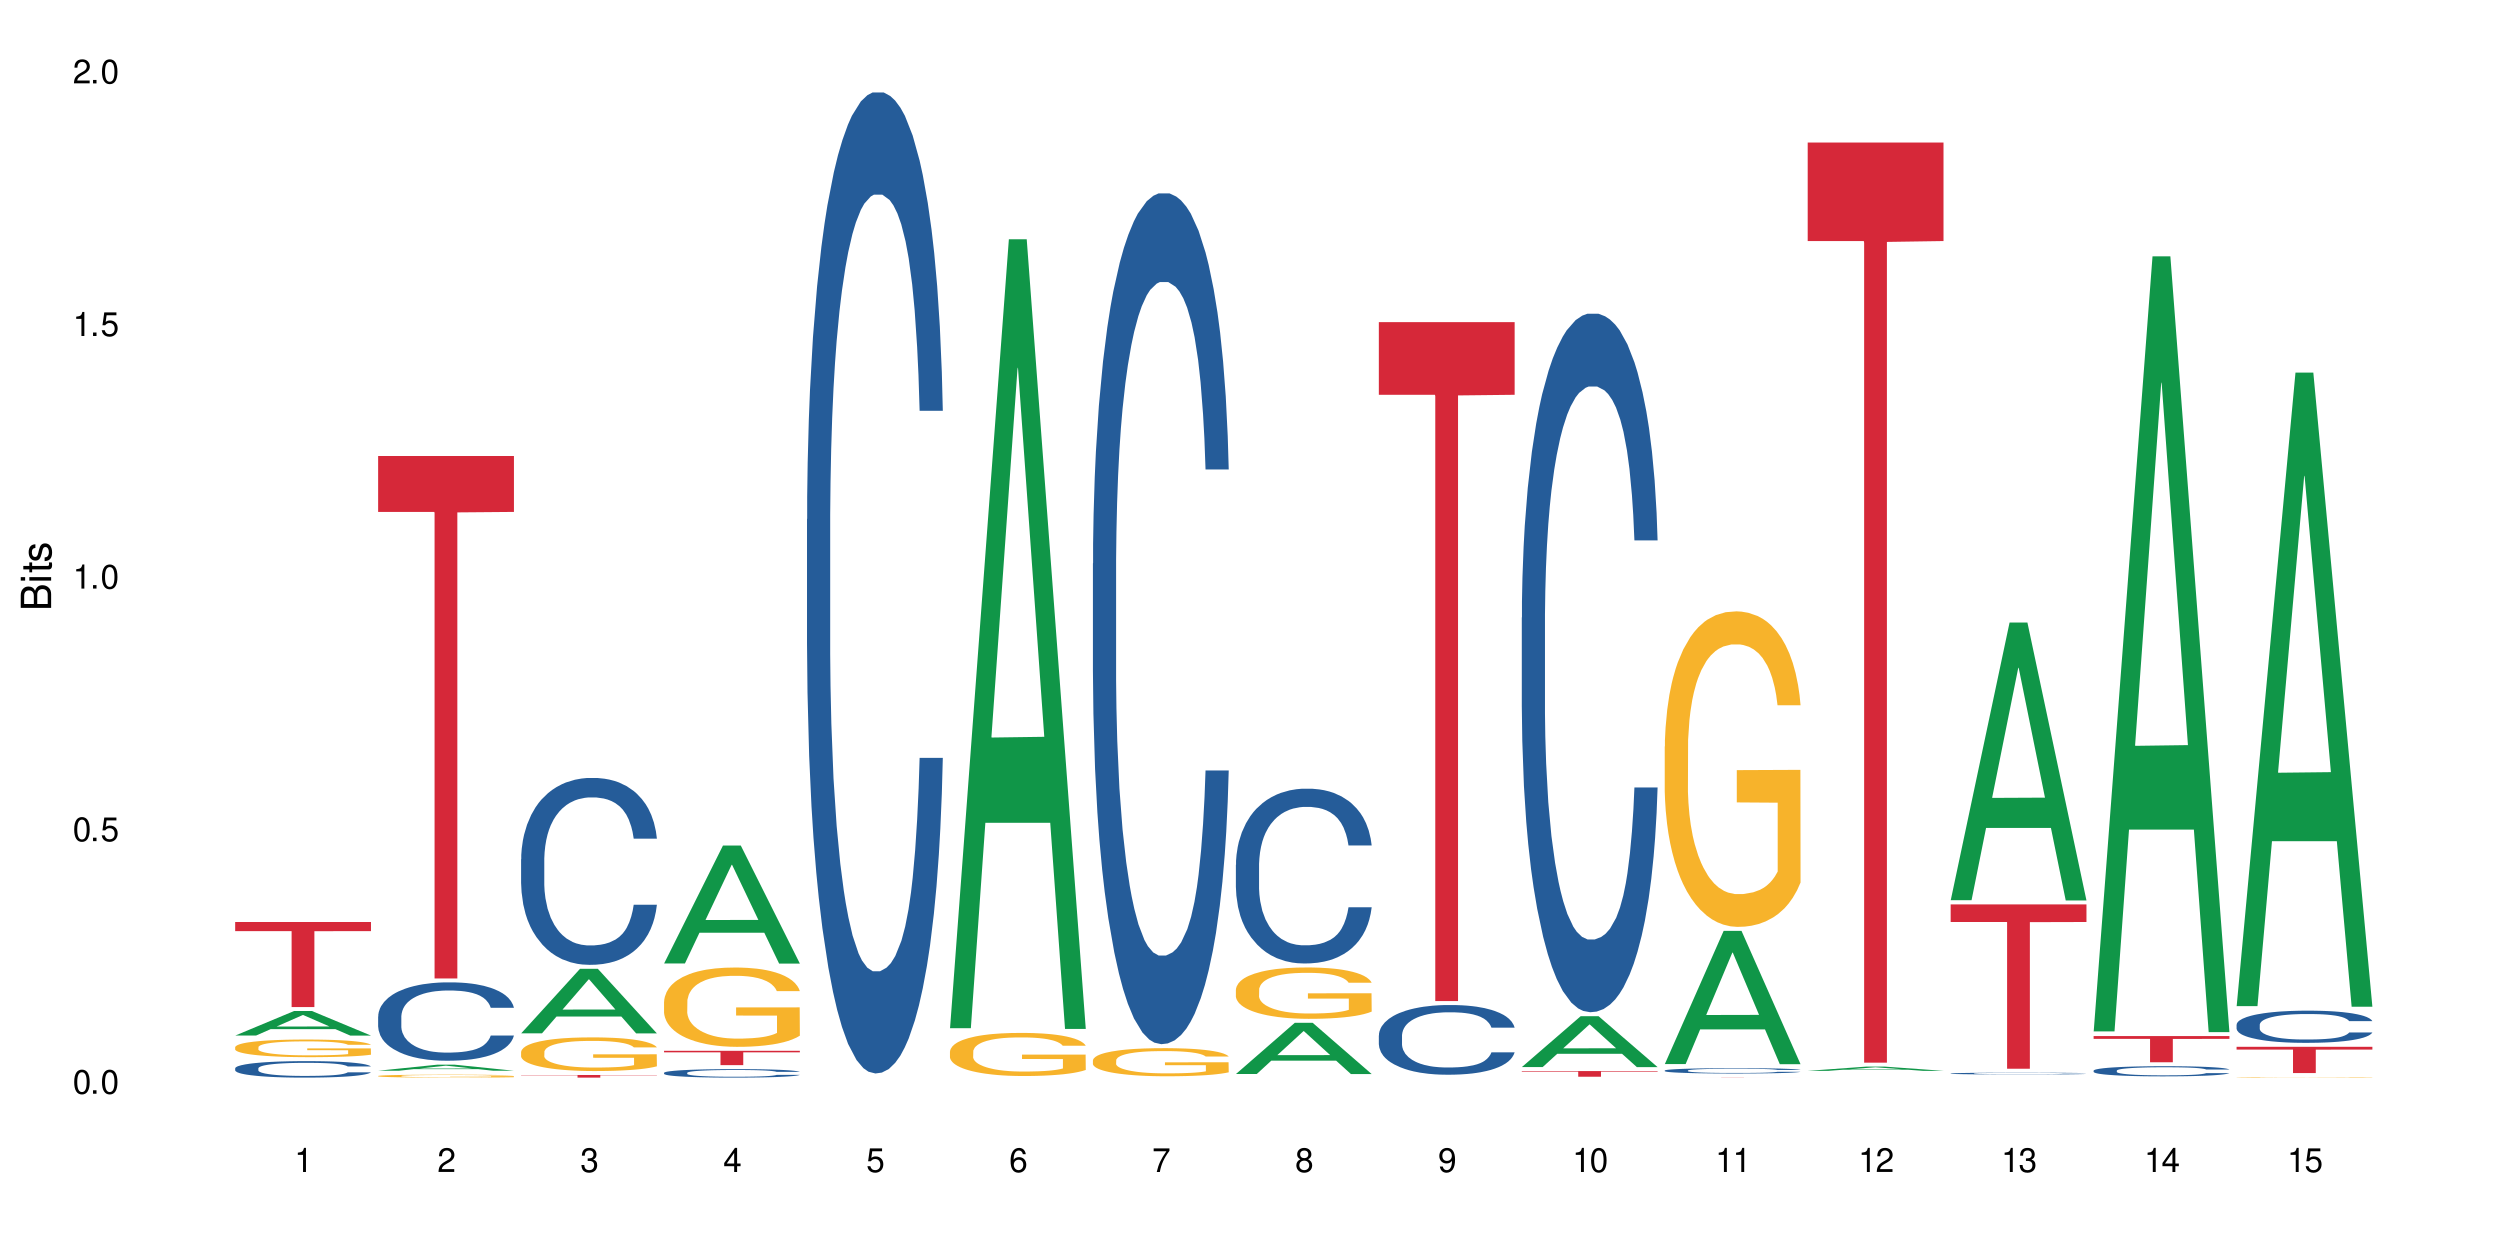 <?xml version="1.0" encoding="UTF-8"?>
<svg xmlns="http://www.w3.org/2000/svg" xmlns:xlink="http://www.w3.org/1999/xlink" width="720" height="360" viewBox="0 0 720 360">
<defs>
<g>
<g id="glyph-0-0">
</g>
<g id="glyph-0-1">
<path d="M 2.641 -6.938 C 2 -6.938 1.422 -6.656 1.078 -6.172 C 0.641 -5.562 0.406 -4.641 0.406 -3.359 C 0.406 -1.016 1.188 0.219 2.641 0.219 C 4.078 0.219 4.859 -1.016 4.859 -3.297 C 4.859 -4.641 4.656 -5.547 4.203 -6.172 C 3.844 -6.656 3.281 -6.938 2.641 -6.938 Z M 2.641 -6.188 C 3.547 -6.188 4 -5.25 4 -3.375 C 4 -1.406 3.562 -0.484 2.625 -0.484 C 1.734 -0.484 1.281 -1.438 1.281 -3.344 C 1.281 -5.25 1.734 -6.188 2.641 -6.188 Z M 2.641 -6.188 "/>
</g>
<g id="glyph-0-2">
<path d="M 1.828 -1 L 0.828 -1 L 0.828 0 L 1.828 0 Z M 1.828 -1 "/>
</g>
<g id="glyph-0-3">
<path d="M 4.562 -6.797 L 1.062 -6.797 L 0.547 -3.094 L 1.328 -3.094 C 1.719 -3.562 2.047 -3.734 2.578 -3.734 C 3.484 -3.734 4.062 -3.109 4.062 -2.094 C 4.062 -1.125 3.484 -0.531 2.578 -0.531 C 1.828 -0.531 1.375 -0.906 1.188 -1.672 L 0.328 -1.672 C 0.453 -1.109 0.547 -0.844 0.75 -0.594 C 1.125 -0.078 1.828 0.219 2.594 0.219 C 3.969 0.219 4.922 -0.781 4.922 -2.219 C 4.922 -3.562 4.031 -4.484 2.719 -4.484 C 2.25 -4.484 1.859 -4.359 1.469 -4.062 L 1.734 -5.969 L 4.562 -5.969 Z M 4.562 -6.797 "/>
</g>
<g id="glyph-0-4">
<path d="M 2.484 -4.938 L 2.484 0 L 3.328 0 L 3.328 -6.938 L 2.766 -6.938 C 2.469 -5.875 2.281 -5.734 0.984 -5.562 L 0.984 -4.938 Z M 2.484 -4.938 "/>
</g>
<g id="glyph-0-5">
<path d="M 4.859 -0.828 L 1.281 -0.828 C 1.359 -1.406 1.672 -1.781 2.5 -2.281 L 3.469 -2.828 C 4.406 -3.344 4.906 -4.062 4.906 -4.906 C 4.906 -5.484 4.672 -6.031 4.266 -6.406 C 3.859 -6.766 3.375 -6.938 2.719 -6.938 C 1.859 -6.938 1.219 -6.625 0.844 -6.031 C 0.609 -5.672 0.5 -5.234 0.484 -4.531 L 1.328 -4.531 C 1.359 -5.016 1.406 -5.281 1.531 -5.516 C 1.75 -5.938 2.188 -6.203 2.703 -6.203 C 3.469 -6.203 4.031 -5.641 4.031 -4.891 C 4.031 -4.344 3.719 -3.859 3.125 -3.516 L 2.234 -3 C 0.812 -2.172 0.406 -1.531 0.328 -0.016 L 4.859 -0.016 Z M 4.859 -0.828 "/>
</g>
<g id="glyph-0-6">
<path d="M 2.125 -3.188 L 2.578 -3.188 C 3.5 -3.188 3.984 -2.766 3.984 -1.922 C 3.984 -1.062 3.469 -0.531 2.594 -0.531 C 1.656 -0.531 1.203 -1 1.156 -2.016 L 0.312 -2.016 C 0.344 -1.453 0.438 -1.094 0.609 -0.781 C 0.953 -0.109 1.625 0.219 2.547 0.219 C 3.953 0.219 4.859 -0.625 4.859 -1.938 C 4.859 -2.828 4.516 -3.297 3.703 -3.594 C 4.344 -3.844 4.656 -4.328 4.656 -5.031 C 4.656 -6.219 3.875 -6.938 2.578 -6.938 C 1.203 -6.938 0.484 -6.172 0.453 -4.703 L 1.297 -4.703 C 1.312 -5.125 1.344 -5.359 1.453 -5.578 C 1.641 -5.969 2.062 -6.203 2.594 -6.203 C 3.344 -6.203 3.797 -5.75 3.797 -5 C 3.797 -4.516 3.609 -4.219 3.25 -4.047 C 3.016 -3.953 2.703 -3.922 2.125 -3.906 Z M 2.125 -3.188 "/>
</g>
<g id="glyph-0-7">
<path d="M 3.141 -1.672 L 3.141 0 L 3.984 0 L 3.984 -1.672 L 4.984 -1.672 L 4.984 -2.438 L 3.984 -2.438 L 3.984 -6.938 L 3.359 -6.938 L 0.266 -2.578 L 0.266 -1.672 Z M 3.141 -2.438 L 1 -2.438 L 3.141 -5.5 Z M 3.141 -2.438 "/>
</g>
<g id="glyph-0-8">
<path d="M 4.781 -5.125 C 4.609 -6.266 3.891 -6.938 2.844 -6.938 C 2.094 -6.938 1.422 -6.578 1.031 -5.953 C 0.594 -5.266 0.406 -4.422 0.406 -3.172 C 0.406 -2 0.578 -1.25 0.984 -0.641 C 1.359 -0.078 1.953 0.219 2.703 0.219 C 3.984 0.219 4.922 -0.75 4.922 -2.094 C 4.922 -3.375 4.062 -4.281 2.844 -4.281 C 2.172 -4.281 1.641 -4.031 1.281 -3.516 C 1.281 -5.234 1.828 -6.188 2.797 -6.188 C 3.391 -6.188 3.797 -5.797 3.938 -5.125 Z M 2.734 -3.531 C 3.547 -3.531 4.062 -2.953 4.062 -2.031 C 4.062 -1.156 3.484 -0.531 2.703 -0.531 C 1.922 -0.531 1.328 -1.188 1.328 -2.078 C 1.328 -2.938 1.906 -3.531 2.734 -3.531 Z M 2.734 -3.531 "/>
</g>
<g id="glyph-0-9">
<path d="M 4.984 -6.797 L 0.438 -6.797 L 0.438 -5.969 L 4.109 -5.969 C 2.5 -3.656 1.828 -2.234 1.328 0 L 2.219 0 C 2.594 -2.172 3.453 -4.047 4.984 -6.094 Z M 4.984 -6.797 "/>
</g>
<g id="glyph-0-10">
<path d="M 3.75 -3.656 C 4.469 -4.094 4.688 -4.438 4.688 -5.078 C 4.688 -6.172 3.844 -6.938 2.641 -6.938 C 1.438 -6.938 0.594 -6.172 0.594 -5.094 C 0.594 -4.438 0.812 -4.094 1.516 -3.656 C 0.734 -3.266 0.359 -2.703 0.359 -1.922 C 0.359 -0.656 1.281 0.219 2.641 0.219 C 3.984 0.219 4.922 -0.656 4.922 -1.922 C 4.922 -2.703 4.531 -3.266 3.75 -3.656 Z M 2.641 -6.188 C 3.359 -6.188 3.812 -5.75 3.812 -5.062 C 3.812 -4.406 3.344 -3.984 2.641 -3.984 C 1.922 -3.984 1.453 -4.406 1.453 -5.078 C 1.453 -5.75 1.922 -6.188 2.641 -6.188 Z M 2.641 -3.266 C 3.484 -3.266 4.062 -2.719 4.062 -1.906 C 4.062 -1.078 3.484 -0.531 2.625 -0.531 C 1.797 -0.531 1.219 -1.094 1.219 -1.906 C 1.219 -2.719 1.781 -3.266 2.641 -3.266 Z M 2.641 -3.266 "/>
</g>
<g id="glyph-0-11">
<path d="M 0.516 -1.578 C 0.672 -0.453 1.406 0.219 2.438 0.219 C 3.188 0.219 3.859 -0.141 4.266 -0.766 C 4.688 -1.453 4.891 -2.297 4.891 -3.547 C 4.891 -4.719 4.703 -5.453 4.312 -6.078 C 3.938 -6.641 3.344 -6.938 2.594 -6.938 C 1.297 -6.938 0.359 -5.969 0.359 -4.625 C 0.359 -3.344 1.234 -2.453 2.453 -2.453 C 3.094 -2.453 3.578 -2.672 4.016 -3.203 C 4 -1.484 3.469 -0.531 2.5 -0.531 C 1.906 -0.531 1.484 -0.906 1.359 -1.578 Z M 2.578 -6.203 C 3.375 -6.203 3.969 -5.531 3.969 -4.641 C 3.969 -3.797 3.391 -3.188 2.547 -3.188 C 1.734 -3.188 1.234 -3.766 1.234 -4.688 C 1.234 -5.562 1.797 -6.203 2.578 -6.203 Z M 2.578 -6.203 "/>
</g>
<g id="glyph-1-0">
</g>
<g id="glyph-1-1">
<path d="M 0 -0.953 L 0 -4.891 C 0 -5.719 -0.234 -6.344 -0.734 -6.797 C -1.188 -7.234 -1.812 -7.469 -2.5 -7.469 C -3.547 -7.469 -4.188 -7 -4.625 -5.875 C -4.984 -6.688 -5.625 -7.094 -6.531 -7.094 C -7.172 -7.094 -7.734 -6.859 -8.141 -6.391 C -8.562 -5.922 -8.75 -5.344 -8.75 -4.5 L -8.75 -0.953 Z M -4.984 -2.062 L -7.766 -2.062 L -7.766 -4.219 C -7.766 -4.844 -7.688 -5.203 -7.453 -5.5 C -7.219 -5.812 -6.859 -5.969 -6.375 -5.969 C -5.891 -5.969 -5.531 -5.812 -5.297 -5.5 C -5.062 -5.203 -4.984 -4.844 -4.984 -4.219 Z M -0.984 -2.062 L -4 -2.062 L -4 -4.781 C -4 -5.766 -3.438 -6.359 -2.484 -6.359 C -1.547 -6.359 -0.984 -5.766 -0.984 -4.781 Z M -0.984 -2.062 "/>
</g>
<g id="glyph-1-2">
<path d="M -6.281 -1.797 L -6.281 -0.797 L 0 -0.797 L 0 -1.797 Z M -8.75 -1.797 L -8.75 -0.797 L -7.484 -0.797 L -7.484 -1.797 Z M -8.75 -1.797 "/>
</g>
<g id="glyph-1-3">
<path d="M -6.281 -3.047 L -6.281 -2.016 L -8.016 -2.016 L -8.016 -1.016 L -6.281 -1.016 L -6.281 -0.172 L -5.469 -0.172 L -5.469 -1.016 L -0.719 -1.016 C -0.078 -1.016 0.281 -1.453 0.281 -2.234 C 0.281 -2.5 0.25 -2.719 0.188 -3.047 L -0.641 -3.047 C -0.609 -2.906 -0.594 -2.766 -0.594 -2.562 C -0.594 -2.141 -0.719 -2.016 -1.156 -2.016 L -5.469 -2.016 L -5.469 -3.047 Z M -6.281 -3.047 "/>
</g>
<g id="glyph-1-4">
<path d="M -4.531 -5.25 C -5.766 -5.25 -6.469 -4.422 -6.469 -2.969 C -6.469 -1.516 -5.719 -0.562 -4.547 -0.562 C -3.562 -0.562 -3.094 -1.062 -2.734 -2.562 L -2.516 -3.484 C -2.344 -4.188 -2.094 -4.469 -1.641 -4.469 C -1.047 -4.469 -0.641 -3.875 -0.641 -3 C -0.641 -2.453 -0.797 -2 -1.062 -1.75 C -1.25 -1.594 -1.422 -1.531 -1.875 -1.469 L -1.875 -0.406 C -0.422 -0.453 0.281 -1.266 0.281 -2.922 C 0.281 -4.5 -0.5 -5.516 -1.719 -5.516 C -2.656 -5.516 -3.172 -4.984 -3.469 -3.734 L -3.703 -2.766 C -3.891 -1.953 -4.156 -1.609 -4.594 -1.609 C -5.188 -1.609 -5.547 -2.125 -5.547 -2.938 C -5.547 -3.75 -5.203 -4.172 -4.531 -4.203 Z M -4.531 -5.25 "/>
</g>
</g>
</defs>
<rect x="-72" y="-36" width="864" height="432" fill="rgb(100%, 100%, 100%)" fill-opacity="1"/>
<path fill-rule="nonzero" fill="rgb(6.275%, 58.824%, 28.235%)" fill-opacity="1" d="M 67.73 298.238 L 67.773 298.234 L 84.695 291.172 L 89.836 291.172 L 106.844 298.246 L 100.867 298.246 L 96.605 296.398 L 77.926 296.398 L 73.75 298.238 L 67.73 298.238 L 79.723 295.637 L 94.895 295.629 L 87.328 292.328 L 87.246 292.32 L 87.16 292.344 L 79.684 295.629 L 79.723 295.637 Z M 67.73 298.238 "/>
<path fill-rule="nonzero" fill="rgb(14.51%, 36.078%, 60%)" fill-opacity="1" d="M 67.73 307.676 L 67.777 307.668 L 67.777 307.566 L 67.922 307.398 L 68.254 307.191 L 68.59 307.047 L 69.449 306.793 L 70.641 306.547 L 71.879 306.355 L 72.785 306.242 L 73.598 306.156 L 75.457 305.992 L 76.652 305.91 L 77.938 305.836 L 79.512 305.762 L 80.656 305.719 L 83.234 305.652 L 85.141 305.621 L 86.621 305.605 L 89.816 305.605 L 91.723 305.625 L 93.105 305.645 L 94.633 305.68 L 95.922 305.719 L 98.164 305.816 L 100.168 305.938 L 101.074 306.008 L 102.504 306.141 L 103.602 306.273 L 104.363 306.383 L 105.223 306.547 L 105.984 306.742 L 106.559 306.961 L 106.844 307.148 L 100.168 307.148 L 99.832 306.977 L 99.449 306.84 L 98.734 306.664 L 98.02 306.535 L 97.02 306.41 L 96.113 306.328 L 94.871 306.246 L 93.773 306.195 L 92.629 306.156 L 91.531 306.129 L 89.434 306.102 L 87 306.102 L 86.094 306.109 L 84.234 306.145 L 83.234 306.176 L 81.801 306.238 L 80.801 306.293 L 79.609 306.379 L 78.797 306.453 L 77.797 306.566 L 77.078 306.668 L 76.27 306.809 L 75.793 306.918 L 75.363 307.039 L 74.98 307.184 L 74.695 307.336 L 74.504 307.496 L 74.41 307.652 L 74.41 308.324 L 74.504 308.48 L 74.742 308.664 L 75.363 308.93 L 76.27 309.16 L 77.32 309.34 L 78.32 309.473 L 78.891 309.531 L 79.656 309.602 L 80.848 309.688 L 82.566 309.773 L 83.566 309.809 L 85.094 309.844 L 86.668 309.863 L 88.766 309.863 L 90.625 309.844 L 91.867 309.824 L 93.156 309.789 L 94.918 309.715 L 96.016 309.645 L 96.969 309.562 L 97.688 309.48 L 98.164 309.41 L 98.879 309.277 L 99.449 309.129 L 99.879 308.977 L 100.168 308.828 L 106.844 308.828 L 106.559 309.004 L 106.129 309.172 L 105.699 309.297 L 105.031 309.449 L 104.27 309.586 L 103.172 309.734 L 102.266 309.836 L 101.074 309.945 L 99.977 310.027 L 98.781 310.102 L 97.02 310.188 L 95.875 310.23 L 94.633 310.27 L 93.156 310.305 L 91.293 310.336 L 89.289 310.352 L 87.43 310.355 L 85.426 310.348 L 83.949 310.332 L 81.992 310.293 L 79.559 310.215 L 77.797 310.133 L 76.414 310.047 L 75.219 309.961 L 73.883 309.844 L 72.168 309.652 L 71.117 309.508 L 70.402 309.383 L 69.59 309.215 L 69.02 309.062 L 68.352 308.82 L 67.875 308.512 L 67.73 308.273 Z M 67.73 307.676 "/>
<path fill-rule="nonzero" fill="rgb(96.863%, 70.196%, 16.863%)" fill-opacity="1" d="M 67.73 301.562 L 67.777 301.559 L 67.777 301.465 L 67.969 301.258 L 68.445 300.969 L 69.066 300.73 L 69.734 300.547 L 70.164 300.449 L 70.879 300.309 L 71.5 300.207 L 73.074 300 L 75.078 299.805 L 76.172 299.719 L 77.414 299.641 L 79.18 299.555 L 79.988 299.52 L 82.469 299.445 L 85.285 299.398 L 88.383 299.387 L 89.816 299.391 L 91.77 299.41 L 94.441 299.461 L 95.969 299.508 L 97.16 299.555 L 98.402 299.613 L 99.926 299.707 L 101.359 299.816 L 102.504 299.93 L 103.648 300.07 L 104.602 300.219 L 105.414 300.379 L 106.129 300.574 L 106.559 300.738 L 106.844 300.898 L 100.215 300.898 L 99.832 300.738 L 99.402 300.613 L 98.688 300.457 L 97.973 300.348 L 97.258 300.258 L 95.922 300.137 L 94.777 300.062 L 93.344 300 L 91.961 299.957 L 90.387 299.93 L 89.434 299.922 L 86.906 299.922 L 84.617 299.953 L 83.281 299.988 L 82.328 300.027 L 80.992 300.098 L 80.18 300.152 L 79.703 300.188 L 78.273 300.332 L 77.32 300.465 L 76.793 300.551 L 76.125 300.691 L 75.648 300.816 L 75.125 301 L 74.84 301.141 L 74.457 301.457 L 74.41 302.293 L 74.551 302.469 L 74.84 302.656 L 75.219 302.824 L 75.793 303 L 76.363 303.137 L 77.367 303.316 L 78.227 303.438 L 78.891 303.516 L 80.18 303.641 L 80.703 303.684 L 81.945 303.766 L 83.234 303.832 L 84.809 303.887 L 86 303.914 L 87.906 303.938 L 90.34 303.938 L 93.203 303.91 L 95.016 303.875 L 96.254 303.836 L 97.066 303.805 L 98.066 303.754 L 98.781 303.707 L 99.449 303.656 L 100.262 303.578 L 100.262 302.469 L 88.48 302.465 L 88.48 301.941 L 106.797 301.938 L 106.844 303.754 L 105.844 303.879 L 104.602 304 L 103.41 304.094 L 102.168 304.172 L 100.406 304.258 L 98.973 304.316 L 96.781 304.379 L 94.777 304.422 L 92.676 304.449 L 90.816 304.465 L 88.621 304.469 L 86.668 304.457 L 84.57 304.43 L 82.898 304.395 L 81.371 304.348 L 79.848 304.285 L 77.938 304.188 L 76.699 304.109 L 75.41 304.012 L 74.121 303.898 L 72.977 303.773 L 72.215 303.676 L 71.453 303.562 L 70.641 303.422 L 69.879 303.266 L 69.305 303.121 L 68.781 302.961 L 68.398 302.805 L 68.016 302.598 L 67.828 302.43 L 67.73 302.285 Z M 67.73 301.562 "/>
<path fill-rule="nonzero" fill="rgb(83.922%, 15.686%, 22.353%)" fill-opacity="1" d="M 67.73 265.539 L 106.844 265.539 L 106.844 268.16 L 90.543 268.184 L 90.543 290.035 L 83.984 290.035 L 83.984 268.207 L 83.891 268.16 L 67.73 268.16 Z M 67.73 265.539 "/>
<path fill-rule="nonzero" fill="rgb(6.275%, 58.824%, 28.235%)" fill-opacity="1" d="M 108.902 308.367 L 108.945 308.367 L 125.867 306.633 L 131.008 306.633 L 148.016 308.371 L 142.039 308.371 L 137.777 307.918 L 119.098 307.918 L 114.922 308.367 L 108.902 308.367 L 120.895 307.73 L 136.062 307.727 L 128.5 306.918 L 128.418 306.914 L 128.332 306.918 L 120.855 307.727 L 120.895 307.73 Z M 108.902 308.367 "/>
<path fill-rule="nonzero" fill="rgb(14.51%, 36.078%, 60%)" fill-opacity="1" d="M 108.902 292.746 L 108.949 292.727 L 108.949 292.23 L 109.094 291.445 L 109.426 290.457 L 109.762 289.777 L 110.621 288.559 L 111.812 287.383 L 113.051 286.477 L 113.957 285.941 L 114.77 285.527 L 116.629 284.766 L 117.82 284.371 L 119.109 284.023 L 120.684 283.672 L 121.828 283.465 L 124.406 283.137 L 126.312 282.992 L 127.793 282.93 L 130.988 282.93 L 132.895 283.012 L 134.277 283.113 L 135.805 283.281 L 137.094 283.465 L 139.336 283.918 L 141.336 284.496 L 142.242 284.828 L 143.676 285.465 L 144.773 286.086 L 145.535 286.621 L 146.395 287.383 L 147.156 288.312 L 147.73 289.363 L 148.016 290.25 L 141.336 290.25 L 141.004 289.426 L 140.621 288.785 L 139.906 287.941 L 139.191 287.344 L 138.191 286.746 L 137.285 286.352 L 136.043 285.961 L 134.945 285.715 L 133.801 285.527 L 132.703 285.402 L 130.605 285.281 L 128.172 285.281 L 127.266 285.32 L 125.406 285.484 L 124.406 285.629 L 122.973 285.918 L 121.973 286.188 L 120.781 286.602 L 119.969 286.949 L 118.969 287.488 L 118.25 287.961 L 117.441 288.641 L 116.965 289.156 L 116.535 289.734 L 116.152 290.414 L 115.867 291.137 L 115.676 291.902 L 115.582 292.645 L 115.582 295.84 L 115.676 296.582 L 115.914 297.449 L 116.535 298.707 L 117.441 299.801 L 118.488 300.668 L 119.492 301.285 L 120.062 301.574 L 120.828 301.902 L 122.02 302.316 L 123.738 302.73 L 124.738 302.895 L 126.266 303.059 L 127.84 303.141 L 129.938 303.141 L 131.797 303.059 L 133.039 302.957 L 134.324 302.789 L 136.09 302.441 L 137.188 302.109 L 138.141 301.719 L 138.859 301.328 L 139.336 300.996 L 140.051 300.355 L 140.621 299.656 L 141.051 298.934 L 141.336 298.234 L 148.016 298.234 L 147.73 299.059 L 147.301 299.863 L 146.871 300.461 L 146.203 301.184 L 145.441 301.82 L 144.344 302.543 L 143.438 303.02 L 142.242 303.535 L 141.148 303.926 L 139.953 304.277 L 138.191 304.688 L 137.043 304.895 L 135.805 305.082 L 134.324 305.246 L 132.465 305.391 L 130.461 305.473 L 128.602 305.492 L 126.598 305.453 L 125.121 305.367 L 123.164 305.184 L 120.73 304.812 L 118.969 304.422 L 117.582 304.027 L 116.391 303.617 L 115.055 303.059 L 113.34 302.152 L 112.289 301.449 L 111.574 300.871 L 110.762 300.066 L 110.191 299.348 L 109.523 298.191 L 109.047 296.727 L 108.902 295.594 Z M 108.902 292.746 "/>
<path fill-rule="nonzero" fill="rgb(96.863%, 70.196%, 16.863%)" fill-opacity="1" d="M 108.902 309.871 L 108.949 309.871 L 108.949 309.855 L 109.141 309.82 L 109.617 309.773 L 110.238 309.734 L 110.906 309.703 L 111.336 309.688 L 112.051 309.664 L 112.672 309.648 L 114.246 309.613 L 116.25 309.578 L 117.344 309.566 L 118.586 309.551 L 120.352 309.539 L 121.16 309.531 L 123.641 309.52 L 126.457 309.512 L 129.555 309.508 L 130.988 309.512 L 132.941 309.512 L 135.613 309.523 L 137.141 309.531 L 138.332 309.539 L 139.574 309.547 L 141.098 309.562 L 142.531 309.582 L 143.676 309.602 L 144.82 309.625 L 145.773 309.648 L 146.586 309.676 L 147.301 309.707 L 147.73 309.734 L 148.016 309.762 L 141.387 309.762 L 141.004 309.734 L 140.574 309.715 L 139.859 309.688 L 139.145 309.668 L 138.43 309.656 L 137.094 309.637 L 135.949 309.621 L 134.516 309.613 L 133.133 309.605 L 131.559 309.602 L 130.605 309.598 L 128.078 309.598 L 125.789 309.605 L 124.453 309.609 L 123.5 309.617 L 122.164 309.629 L 121.352 309.637 L 119.445 309.668 L 118.488 309.688 L 117.965 309.703 L 117.297 309.727 L 116.82 309.746 L 116.297 309.777 L 116.008 309.801 L 115.629 309.855 L 115.582 309.992 L 115.723 310.023 L 116.008 310.055 L 116.391 310.082 L 116.965 310.113 L 117.535 310.137 L 118.539 310.164 L 119.395 310.184 L 120.062 310.199 L 121.352 310.219 L 121.875 310.227 L 123.117 310.238 L 124.406 310.25 L 125.98 310.262 L 127.172 310.266 L 129.078 310.27 L 131.512 310.27 L 134.375 310.266 L 136.188 310.258 L 137.426 310.25 L 138.238 310.246 L 139.238 310.238 L 139.953 310.23 L 140.621 310.223 L 141.434 310.207 L 141.434 310.023 L 129.652 310.023 L 129.652 309.938 L 147.969 309.934 L 148.016 310.238 L 147.016 310.258 L 145.773 310.277 L 144.582 310.293 L 143.34 310.309 L 141.578 310.32 L 140.145 310.332 L 137.949 310.344 L 135.949 310.348 L 133.848 310.355 L 127.84 310.355 L 125.742 310.352 L 124.07 310.344 L 122.543 310.336 L 121.02 310.328 L 119.109 310.309 L 117.871 310.297 L 116.582 310.281 L 115.293 310.262 L 114.148 310.242 L 113.387 310.223 L 112.625 310.207 L 111.812 310.184 L 111.051 310.156 L 110.477 310.133 L 109.953 310.105 L 109.57 310.078 L 109.188 310.047 L 108.996 310.016 L 108.902 309.992 Z M 108.902 309.871 "/>
<path fill-rule="nonzero" fill="rgb(83.922%, 15.686%, 22.353%)" fill-opacity="1" d="M 108.902 131.32 L 148.016 131.32 L 148.016 147.43 L 131.715 147.57 L 131.715 281.789 L 125.156 281.789 L 125.156 147.711 L 125.062 147.43 L 108.902 147.43 Z M 108.902 131.32 "/>
<path fill-rule="nonzero" fill="rgb(6.275%, 58.824%, 28.235%)" fill-opacity="1" d="M 150.074 297.609 L 150.117 297.59 L 167.039 279.02 L 172.18 279.02 L 189.188 297.625 L 183.211 297.625 L 178.949 292.77 L 160.27 292.77 L 156.09 297.609 L 150.074 297.609 L 162.066 290.758 L 177.234 290.742 L 169.672 282.059 L 169.59 282.043 L 169.504 282.094 L 162.027 290.742 L 162.066 290.758 Z M 150.074 297.609 "/>
<path fill-rule="nonzero" fill="rgb(14.51%, 36.078%, 60%)" fill-opacity="1" d="M 150.074 247.48 L 150.121 247.434 L 150.121 246.254 L 150.266 244.383 L 150.598 242.023 L 150.934 240.398 L 151.793 237.496 L 152.984 234.695 L 154.223 232.531 L 155.129 231.25 L 155.941 230.266 L 157.801 228.449 L 158.992 227.512 L 160.281 226.676 L 161.855 225.84 L 163 225.348 L 165.578 224.562 L 167.484 224.219 L 168.965 224.07 L 172.16 224.07 L 174.066 224.266 L 175.449 224.512 L 176.977 224.906 L 178.266 225.348 L 180.508 226.43 L 182.508 227.809 L 183.414 228.594 L 184.848 230.121 L 185.945 231.594 L 186.707 232.875 L 187.566 234.695 L 188.328 236.906 L 188.902 239.414 L 189.188 241.531 L 182.508 241.531 L 182.176 239.562 L 181.793 238.039 L 181.078 236.023 L 180.363 234.594 L 179.359 233.168 L 178.453 232.234 L 177.215 231.301 L 176.117 230.711 L 174.973 230.266 L 173.875 229.973 L 171.777 229.676 L 169.344 229.676 L 168.438 229.777 L 166.578 230.168 L 165.578 230.512 L 164.145 231.203 L 163.145 231.84 L 161.953 232.824 L 161.141 233.66 L 160.137 234.941 L 159.422 236.07 L 158.613 237.695 L 158.137 238.926 L 157.707 240.301 L 157.324 241.926 L 157.039 243.645 L 156.848 245.465 L 156.754 247.238 L 156.754 254.859 L 156.848 256.633 L 157.086 258.695 L 157.707 261.695 L 158.613 264.305 L 159.66 266.371 L 160.664 267.844 L 161.234 268.535 L 162 269.32 L 163.191 270.305 L 164.91 271.289 L 165.91 271.684 L 167.438 272.074 L 169.012 272.273 L 171.109 272.273 L 172.969 272.074 L 174.211 271.828 L 175.496 271.438 L 177.262 270.602 L 178.359 269.812 L 179.312 268.879 L 180.027 267.945 L 180.508 267.156 L 181.223 265.633 L 181.793 263.961 L 182.223 262.238 L 182.508 260.566 L 189.188 260.566 L 188.902 262.535 L 188.473 264.453 L 188.043 265.879 L 187.375 267.598 L 186.613 269.125 L 185.516 270.848 L 184.609 271.977 L 183.414 273.207 L 182.32 274.141 L 181.125 274.977 L 179.359 275.961 L 178.215 276.453 L 176.977 276.895 L 175.496 277.289 L 173.637 277.633 L 171.633 277.832 L 169.773 277.879 L 167.77 277.781 L 166.293 277.586 L 164.336 277.141 L 161.902 276.258 L 160.137 275.32 L 158.754 274.387 L 157.562 273.402 L 156.227 272.074 L 154.512 269.91 L 153.461 268.238 L 152.746 266.863 L 151.934 264.945 L 151.363 263.223 L 150.695 260.469 L 150.219 256.977 L 150.074 254.27 Z M 150.074 247.48 "/>
<path fill-rule="nonzero" fill="rgb(96.863%, 70.196%, 16.863%)" fill-opacity="1" d="M 150.074 302.918 L 150.121 302.91 L 150.121 302.73 L 150.312 302.332 L 150.789 301.785 L 151.41 301.332 L 152.078 300.98 L 152.508 300.793 L 153.223 300.527 L 153.844 300.332 L 155.418 299.934 L 157.418 299.562 L 158.516 299.402 L 159.758 299.25 L 161.523 299.082 L 162.332 299.02 L 164.812 298.879 L 167.629 298.793 L 170.727 298.766 L 172.16 298.773 L 174.113 298.809 L 176.785 298.906 L 178.312 298.996 L 179.504 299.082 L 180.746 299.199 L 182.27 299.375 L 183.703 299.59 L 184.848 299.801 L 185.992 300.066 L 186.945 300.352 L 187.758 300.66 L 188.473 301.031 L 188.902 301.34 L 189.188 301.652 L 182.559 301.652 L 182.176 301.34 L 181.746 301.102 L 181.031 300.809 L 180.316 300.598 L 179.602 300.43 L 178.266 300.199 L 177.121 300.059 L 175.688 299.934 L 174.305 299.855 L 172.73 299.801 L 171.777 299.781 L 169.25 299.781 L 166.961 299.844 L 165.625 299.914 L 164.672 299.988 L 163.336 300.121 L 162.523 300.227 L 162.047 300.297 L 160.617 300.57 L 159.66 300.82 L 159.137 300.988 L 158.469 301.254 L 157.992 301.492 L 157.469 301.848 L 157.18 302.113 L 156.801 302.715 L 156.754 304.309 L 156.895 304.645 L 157.18 305.008 L 157.562 305.328 L 158.137 305.664 L 158.707 305.922 L 159.711 306.266 L 160.566 306.496 L 161.234 306.648 L 162.523 306.887 L 163.047 306.965 L 164.289 307.125 L 165.578 307.25 L 167.148 307.355 L 168.344 307.406 L 170.25 307.453 L 172.684 307.453 L 175.547 307.398 L 177.359 307.328 L 178.598 307.258 L 179.41 307.195 L 180.41 307.098 L 181.125 307.008 L 181.793 306.914 L 182.605 306.762 L 182.605 304.645 L 170.824 304.637 L 170.824 303.645 L 189.141 303.637 L 189.188 307.098 L 188.188 307.336 L 186.945 307.566 L 185.754 307.746 L 184.512 307.895 L 182.746 308.062 L 181.316 308.168 L 179.121 308.293 L 177.121 308.375 L 175.02 308.426 L 173.16 308.453 L 170.965 308.461 L 169.012 308.445 L 166.91 308.391 L 165.242 308.32 L 163.715 308.23 L 162.191 308.117 L 160.281 307.93 L 159.043 307.781 L 157.754 307.594 L 156.465 307.371 L 155.32 307.133 L 154.559 306.949 L 153.793 306.734 L 152.984 306.469 L 152.219 306.168 L 151.648 305.895 L 151.125 305.582 L 150.742 305.293 L 150.359 304.895 L 150.168 304.574 L 150.074 304.301 Z M 150.074 302.918 "/>
<path fill-rule="nonzero" fill="rgb(83.922%, 15.686%, 22.353%)" fill-opacity="1" d="M 150.074 309.602 L 189.188 309.602 L 189.188 309.684 L 172.887 309.684 L 172.887 310.355 L 166.328 310.355 L 166.328 309.684 L 150.074 309.684 Z M 150.074 309.602 "/>
<path fill-rule="nonzero" fill="rgb(6.275%, 58.824%, 28.235%)" fill-opacity="1" d="M 191.246 277.477 L 191.289 277.441 L 208.211 243.523 L 213.352 243.523 L 230.359 277.508 L 224.383 277.508 L 220.121 268.637 L 201.441 268.637 L 197.262 277.477 L 191.246 277.477 L 203.238 264.965 L 218.406 264.934 L 210.844 249.074 L 210.762 249.043 L 210.676 249.137 L 203.195 264.934 L 203.238 264.965 Z M 191.246 277.477 "/>
<path fill-rule="nonzero" fill="rgb(14.51%, 36.078%, 60%)" fill-opacity="1" d="M 191.246 308.973 L 191.293 308.969 L 191.293 308.914 L 191.438 308.828 L 191.77 308.723 L 192.105 308.648 L 192.965 308.516 L 194.156 308.387 L 195.395 308.289 L 196.301 308.23 L 197.113 308.188 L 198.973 308.102 L 200.164 308.062 L 201.453 308.023 L 203.027 307.984 L 204.172 307.961 L 206.746 307.926 L 208.656 307.91 L 210.133 307.902 L 213.332 307.902 L 215.238 307.914 L 216.621 307.926 L 218.148 307.941 L 219.438 307.961 L 221.676 308.012 L 223.68 308.074 L 224.586 308.109 L 226.02 308.18 L 227.117 308.246 L 227.879 308.305 L 228.738 308.387 L 229.5 308.488 L 230.074 308.602 L 230.359 308.699 L 223.68 308.699 L 223.348 308.609 L 222.965 308.539 L 222.25 308.449 L 221.535 308.383 L 220.531 308.32 L 219.625 308.277 L 218.387 308.234 L 217.289 308.207 L 216.145 308.188 L 215.047 308.172 L 212.949 308.16 L 210.516 308.16 L 209.609 308.164 L 207.75 308.184 L 206.746 308.199 L 205.316 308.23 L 204.316 308.258 L 203.121 308.305 L 202.312 308.34 L 201.309 308.398 L 200.594 308.449 L 199.785 308.523 L 199.309 308.582 L 198.879 308.645 L 198.496 308.719 L 198.211 308.797 L 198.02 308.879 L 197.922 308.961 L 197.922 309.309 L 198.02 309.387 L 198.258 309.48 L 198.879 309.617 L 199.785 309.738 L 200.832 309.832 L 201.836 309.898 L 202.406 309.93 L 203.172 309.965 L 204.363 310.012 L 206.082 310.055 L 207.082 310.074 L 208.609 310.094 L 210.184 310.102 L 212.281 310.102 L 214.141 310.094 L 215.383 310.082 L 216.668 310.062 L 218.434 310.023 L 219.531 309.988 L 220.484 309.945 L 221.199 309.902 L 221.676 309.867 L 222.395 309.797 L 222.965 309.723 L 223.395 309.645 L 223.68 309.566 L 230.359 309.566 L 230.074 309.656 L 229.645 309.746 L 229.215 309.809 L 228.547 309.887 L 227.781 309.957 L 226.688 310.035 L 225.781 310.086 L 224.586 310.145 L 223.488 310.188 L 222.297 310.223 L 220.531 310.27 L 219.387 310.293 L 218.148 310.312 L 216.668 310.328 L 214.809 310.344 L 212.805 310.355 L 210.945 310.355 L 208.941 310.352 L 207.465 310.344 L 205.508 310.324 L 203.074 310.281 L 201.309 310.242 L 199.926 310.199 L 198.734 310.152 L 197.398 310.094 L 195.684 309.992 L 194.633 309.918 L 193.918 309.855 L 193.105 309.766 L 192.535 309.688 L 191.867 309.562 L 191.391 309.402 L 191.246 309.281 Z M 191.246 308.973 "/>
<path fill-rule="nonzero" fill="rgb(96.863%, 70.196%, 16.863%)" fill-opacity="1" d="M 191.246 288.43 L 191.293 288.41 L 191.293 287.992 L 191.484 287.055 L 191.961 285.762 L 192.582 284.695 L 193.25 283.863 L 193.68 283.426 L 194.395 282.797 L 195.016 282.34 L 196.59 281.398 L 198.59 280.523 L 199.688 280.148 L 200.93 279.793 L 202.695 279.398 L 203.504 279.25 L 205.984 278.918 L 208.801 278.707 L 211.898 278.645 L 213.332 278.668 L 215.285 278.75 L 217.957 278.98 L 219.484 279.188 L 220.676 279.398 L 221.918 279.668 L 223.441 280.086 L 224.875 280.586 L 226.02 281.086 L 227.164 281.715 L 228.117 282.379 L 228.93 283.109 L 229.645 283.988 L 230.074 284.719 L 230.359 285.449 L 223.73 285.449 L 223.348 284.719 L 222.918 284.152 L 222.203 283.465 L 221.488 282.965 L 220.77 282.57 L 219.438 282.027 L 218.293 281.691 L 216.859 281.398 L 215.477 281.211 L 213.902 281.086 L 212.949 281.047 L 210.422 281.047 L 208.133 281.191 L 206.797 281.359 L 205.84 281.527 L 204.508 281.84 L 203.695 282.09 L 203.219 282.254 L 201.789 282.902 L 200.832 283.488 L 200.309 283.883 L 199.641 284.508 L 199.164 285.07 L 198.641 285.906 L 198.352 286.531 L 197.973 287.953 L 197.922 291.707 L 198.066 292.5 L 198.352 293.355 L 198.734 294.105 L 199.309 294.898 L 199.879 295.504 L 200.883 296.316 L 201.738 296.859 L 202.406 297.215 L 203.695 297.777 L 204.219 297.965 L 205.461 298.34 L 206.746 298.633 L 208.32 298.883 L 209.516 299.008 L 211.422 299.113 L 213.855 299.113 L 216.719 298.988 L 218.531 298.82 L 219.77 298.652 L 220.582 298.508 L 221.582 298.277 L 222.297 298.07 L 222.965 297.84 L 223.777 297.484 L 223.777 292.5 L 211.996 292.48 L 211.996 290.141 L 230.312 290.121 L 230.359 298.277 L 229.355 298.844 L 228.117 299.383 L 226.926 299.801 L 225.684 300.156 L 223.918 300.555 L 222.488 300.805 L 220.293 301.094 L 218.293 301.281 L 216.191 301.41 L 214.332 301.473 L 212.137 301.492 L 210.184 301.449 L 208.082 301.324 L 206.414 301.156 L 204.887 300.949 L 203.359 300.68 L 201.453 300.238 L 200.215 299.887 L 198.926 299.445 L 197.637 298.926 L 196.492 298.363 L 195.73 297.926 L 194.965 297.422 L 194.156 296.797 L 193.391 296.09 L 192.82 295.441 L 192.297 294.711 L 191.914 294.023 L 191.531 293.082 L 191.34 292.332 L 191.246 291.688 Z M 191.246 288.43 "/>
<path fill-rule="nonzero" fill="rgb(83.922%, 15.686%, 22.353%)" fill-opacity="1" d="M 191.246 302.633 L 230.359 302.633 L 230.359 303.074 L 214.059 303.078 L 214.059 306.766 L 207.5 306.766 L 207.5 303.082 L 207.402 303.074 L 191.246 303.074 Z M 191.246 302.633 "/>
<path fill-rule="nonzero" fill="rgb(14.51%, 36.078%, 60%)" fill-opacity="1" d="M 232.418 149.559 L 232.465 149.301 L 232.465 143.102 L 232.609 133.289 L 232.941 120.891 L 233.277 112.371 L 234.133 97.133 L 235.328 82.41 L 236.566 71.047 L 237.473 64.332 L 238.285 59.168 L 240.145 49.613 L 241.336 44.703 L 242.625 40.312 L 244.199 35.922 L 245.344 33.34 L 247.918 29.207 L 249.828 27.402 L 251.305 26.625 L 254.504 26.625 L 256.41 27.66 L 257.793 28.949 L 259.32 31.016 L 260.609 33.34 L 262.848 39.023 L 264.852 46.254 L 265.758 50.387 L 267.191 58.395 L 268.285 66.141 L 269.051 72.855 L 269.91 82.41 L 270.672 94.031 L 271.246 107.203 L 271.531 118.309 L 264.852 118.309 L 264.52 107.98 L 264.137 99.973 L 263.422 89.383 L 262.707 81.895 L 261.703 74.406 L 260.797 69.496 L 259.559 64.59 L 258.461 61.492 L 257.316 59.168 L 256.219 57.617 L 254.121 56.066 L 251.688 56.066 L 250.781 56.586 L 248.922 58.652 L 247.918 60.457 L 246.488 64.074 L 245.488 67.434 L 244.293 72.598 L 243.484 76.988 L 242.48 83.703 L 241.766 89.641 L 240.957 98.164 L 240.48 104.621 L 240.051 111.852 L 239.668 120.375 L 239.383 129.414 L 239.191 138.969 L 239.094 148.27 L 239.094 188.297 L 239.191 197.598 L 239.43 208.441 L 240.051 224.195 L 240.957 237.887 L 242.004 248.73 L 243.008 256.48 L 243.578 260.094 L 244.344 264.227 L 245.535 269.395 L 247.25 274.559 L 248.254 276.625 L 249.781 278.691 L 251.355 279.723 L 253.453 279.723 L 255.312 278.691 L 256.555 277.398 L 257.84 275.332 L 259.605 270.941 L 260.703 266.809 L 261.656 261.902 L 262.371 256.996 L 262.848 252.863 L 263.566 244.859 L 264.137 236.078 L 264.566 227.039 L 264.852 218.258 L 271.531 218.258 L 271.246 228.586 L 270.816 238.66 L 270.387 246.148 L 269.719 255.188 L 268.953 263.195 L 267.859 272.234 L 266.953 278.176 L 265.758 284.629 L 264.66 289.539 L 263.469 293.93 L 261.703 299.094 L 260.559 301.676 L 259.32 304 L 257.84 306.066 L 255.98 307.875 L 253.977 308.906 L 252.117 309.164 L 250.113 308.648 L 248.637 307.617 L 246.68 305.293 L 244.246 300.645 L 242.48 295.734 L 241.098 290.828 L 239.906 285.664 L 238.57 278.691 L 236.852 267.328 L 235.805 258.547 L 235.09 251.316 L 234.277 241.242 L 233.707 232.203 L 233.039 217.742 L 232.559 199.402 L 232.418 185.199 Z M 232.418 149.559 "/>
<path fill-rule="nonzero" fill="rgb(6.275%, 58.824%, 28.235%)" fill-opacity="1" d="M 273.59 296.121 L 273.629 295.91 L 290.555 68.906 L 295.695 68.906 L 312.703 296.336 L 306.727 296.336 L 302.465 236.969 L 283.785 236.969 L 279.605 296.121 L 273.59 296.121 L 285.582 212.41 L 300.75 212.199 L 293.188 106.062 L 293.105 105.848 L 293.02 106.488 L 285.539 212.199 L 285.582 212.41 Z M 273.59 296.121 "/>
<path fill-rule="nonzero" fill="rgb(96.863%, 70.196%, 16.863%)" fill-opacity="1" d="M 273.59 302.797 L 273.637 302.785 L 273.637 302.559 L 273.828 302.047 L 274.305 301.344 L 274.926 300.766 L 275.594 300.312 L 276.023 300.074 L 276.738 299.734 L 277.355 299.484 L 278.93 298.973 L 280.934 298.496 L 282.031 298.293 L 283.273 298.102 L 285.035 297.883 L 285.848 297.805 L 288.328 297.625 L 291.141 297.512 L 294.242 297.477 L 295.672 297.488 L 297.629 297.531 L 300.301 297.656 L 301.828 297.77 L 303.02 297.883 L 304.258 298.031 L 305.785 298.258 L 307.215 298.531 L 308.363 298.805 L 309.508 299.145 L 310.461 299.508 L 311.27 299.902 L 311.988 300.379 L 312.414 300.777 L 312.703 301.172 L 306.07 301.172 L 305.691 300.777 L 305.262 300.469 L 304.547 300.098 L 303.832 299.824 L 303.113 299.609 L 301.777 299.312 L 300.633 299.133 L 299.203 298.973 L 297.82 298.871 L 296.246 298.805 L 295.293 298.781 L 292.766 298.781 L 290.473 298.859 L 289.141 298.949 L 288.184 299.043 L 286.848 299.211 L 286.039 299.348 L 285.562 299.438 L 284.129 299.789 L 283.176 300.105 L 282.652 300.324 L 281.984 300.664 L 281.508 300.969 L 280.98 301.422 L 280.695 301.762 L 280.316 302.535 L 280.266 304.574 L 280.41 305.008 L 280.695 305.473 L 281.078 305.879 L 281.648 306.312 L 282.223 306.641 L 283.223 307.082 L 284.082 307.379 L 284.75 307.57 L 286.039 307.875 L 286.562 307.98 L 287.805 308.184 L 289.09 308.34 L 290.664 308.477 L 291.859 308.547 L 293.766 308.602 L 296.199 308.602 L 299.059 308.535 L 300.871 308.445 L 302.113 308.352 L 302.922 308.273 L 303.926 308.148 L 304.641 308.035 L 305.309 307.91 L 306.121 307.719 L 306.121 305.008 L 294.34 304.996 L 294.34 303.727 L 312.656 303.715 L 312.703 308.148 L 311.699 308.457 L 310.461 308.75 L 309.27 308.977 L 308.027 309.168 L 306.262 309.387 L 304.832 309.52 L 302.637 309.68 L 300.633 309.781 L 298.535 309.852 L 296.676 309.883 L 294.48 309.895 L 292.527 309.871 L 290.426 309.805 L 288.758 309.715 L 287.23 309.602 L 285.703 309.453 L 283.797 309.215 L 282.555 309.023 L 281.27 308.785 L 279.98 308.5 L 278.836 308.195 L 278.074 307.957 L 277.309 307.684 L 276.5 307.344 L 275.734 306.957 L 275.164 306.605 L 274.637 306.211 L 274.258 305.836 L 273.875 305.324 L 273.684 304.918 L 273.59 304.566 Z M 273.59 302.797 "/>
<path fill-rule="nonzero" fill="rgb(14.51%, 36.078%, 60%)" fill-opacity="1" d="M 314.762 162.316 L 314.809 162.09 L 314.809 156.715 L 314.953 148.203 L 315.285 137.453 L 315.621 130.062 L 316.477 116.848 L 317.672 104.082 L 318.91 94.227 L 319.816 88.402 L 320.629 83.926 L 322.488 75.637 L 323.68 71.383 L 324.969 67.574 L 326.543 63.766 L 327.688 61.527 L 330.262 57.945 L 332.172 56.375 L 333.648 55.703 L 336.844 55.703 L 338.754 56.602 L 340.137 57.719 L 341.664 59.512 L 342.949 61.527 L 345.191 66.457 L 347.195 72.727 L 348.102 76.309 L 349.531 83.254 L 350.629 89.973 L 351.395 95.797 L 352.25 104.082 L 353.016 114.16 L 353.586 125.582 L 353.875 135.215 L 347.195 135.215 L 346.863 126.254 L 346.48 119.312 L 345.766 110.129 L 345.051 103.633 L 344.047 97.141 L 343.141 92.883 L 341.902 88.629 L 340.805 85.941 L 339.66 83.926 L 338.562 82.582 L 336.465 81.238 L 334.031 81.238 L 333.125 81.684 L 331.266 83.477 L 330.262 85.043 L 328.832 88.18 L 327.832 91.094 L 326.637 95.57 L 325.828 99.379 L 324.824 105.203 L 324.109 110.352 L 323.297 117.746 L 322.82 123.344 L 322.391 129.613 L 322.012 137.004 L 321.727 144.844 L 321.535 153.133 L 321.438 161.195 L 321.438 195.91 L 321.535 203.973 L 321.773 213.379 L 322.391 227.043 L 323.297 238.914 L 324.348 248.32 L 325.352 255.039 L 325.922 258.172 L 326.684 261.758 L 327.879 266.238 L 329.594 270.715 L 330.598 272.508 L 332.121 274.301 L 333.695 275.195 L 335.797 275.195 L 337.656 274.301 L 338.895 273.18 L 340.184 271.387 L 341.949 267.582 L 343.047 263.996 L 344 259.742 L 344.715 255.484 L 345.191 251.902 L 345.906 244.961 L 346.48 237.344 L 346.91 229.504 L 347.195 221.891 L 353.875 221.891 L 353.586 230.848 L 353.16 239.586 L 352.73 246.078 L 352.062 253.918 L 351.297 260.863 L 350.199 268.699 L 349.293 273.852 L 348.102 279.449 L 347.004 283.707 L 345.812 287.516 L 344.047 291.992 L 342.902 294.234 L 341.664 296.25 L 340.184 298.039 L 338.324 299.609 L 336.32 300.504 L 334.461 300.727 L 332.457 300.281 L 330.977 299.383 L 329.023 297.367 L 326.59 293.336 L 324.824 289.082 L 323.441 284.828 L 322.25 280.348 L 320.914 274.301 L 319.195 264.445 L 318.148 256.828 L 317.434 250.559 L 316.621 241.824 L 316.047 233.984 L 315.379 221.441 L 314.902 205.539 L 314.762 193.223 Z M 314.762 162.316 "/>
<path fill-rule="nonzero" fill="rgb(96.863%, 70.196%, 16.863%)" fill-opacity="1" d="M 314.762 305.336 L 314.809 305.328 L 314.809 305.184 L 315 304.848 L 315.477 304.391 L 316.098 304.012 L 316.766 303.719 L 317.191 303.562 L 317.91 303.34 L 318.527 303.176 L 320.102 302.844 L 322.105 302.535 L 323.203 302.398 L 324.445 302.273 L 326.207 302.133 L 327.02 302.082 L 329.5 301.965 L 332.312 301.891 L 335.414 301.867 L 336.844 301.875 L 338.801 301.906 L 341.473 301.984 L 343 302.059 L 344.191 302.133 L 345.43 302.23 L 346.957 302.379 L 348.387 302.555 L 349.531 302.734 L 350.68 302.953 L 351.633 303.191 L 352.441 303.449 L 353.16 303.762 L 353.586 304.02 L 353.875 304.277 L 347.242 304.277 L 346.863 304.02 L 346.434 303.82 L 345.719 303.578 L 345 303.398 L 344.285 303.258 L 342.949 303.066 L 341.805 302.949 L 340.375 302.844 L 338.992 302.777 L 337.418 302.734 L 336.465 302.719 L 333.938 302.719 L 331.645 302.77 L 330.309 302.828 L 329.355 302.887 L 328.02 303 L 327.211 303.09 L 326.734 303.148 L 325.301 303.375 L 324.348 303.582 L 323.824 303.723 L 323.156 303.945 L 322.68 304.145 L 322.152 304.441 L 321.867 304.664 L 321.484 305.168 L 321.438 306.5 L 321.582 306.781 L 321.867 307.082 L 322.25 307.348 L 322.82 307.629 L 323.395 307.844 L 324.395 308.133 L 325.254 308.324 L 325.922 308.453 L 327.211 308.652 L 327.734 308.719 L 328.977 308.852 L 330.262 308.953 L 331.836 309.043 L 333.031 309.086 L 334.938 309.125 L 337.371 309.125 L 340.23 309.082 L 342.043 309.02 L 343.285 308.961 L 344.094 308.91 L 345.098 308.828 L 345.812 308.754 L 346.48 308.672 L 347.293 308.547 L 347.293 306.781 L 335.508 306.773 L 335.508 305.945 L 353.824 305.938 L 353.875 308.828 L 352.871 309.027 L 351.633 309.219 L 350.438 309.367 L 349.199 309.496 L 347.434 309.637 L 346.004 309.723 L 343.809 309.828 L 341.805 309.895 L 339.707 309.938 L 337.848 309.961 L 335.652 309.969 L 333.695 309.953 L 331.598 309.91 L 329.93 309.848 L 328.402 309.777 L 326.875 309.68 L 324.969 309.523 L 323.727 309.398 L 322.441 309.242 L 321.152 309.059 L 320.008 308.859 L 319.246 308.703 L 318.48 308.523 L 317.672 308.305 L 316.906 308.051 L 316.336 307.824 L 315.809 307.562 L 315.43 307.32 L 315.047 306.988 L 314.855 306.719 L 314.762 306.492 Z M 314.762 305.336 "/>
<path fill-rule="nonzero" fill="rgb(6.275%, 58.824%, 28.235%)" fill-opacity="1" d="M 355.934 309.316 L 355.973 309.305 L 372.898 294.566 L 378.039 294.566 L 395.047 309.332 L 389.07 309.332 L 384.809 305.477 L 366.129 305.477 L 361.949 309.316 L 355.934 309.316 L 367.926 303.883 L 383.094 303.867 L 375.531 296.977 L 375.445 296.965 L 375.363 297.004 L 367.883 303.867 L 367.926 303.883 Z M 355.934 309.316 "/>
<path fill-rule="nonzero" fill="rgb(14.51%, 36.078%, 60%)" fill-opacity="1" d="M 355.934 249.059 L 355.98 249.012 L 355.98 247.91 L 356.125 246.16 L 356.457 243.953 L 356.789 242.434 L 357.648 239.723 L 358.844 237.098 L 360.082 235.074 L 360.988 233.879 L 361.801 232.957 L 363.66 231.258 L 364.852 230.383 L 366.141 229.602 L 367.715 228.816 L 368.859 228.359 L 371.434 227.621 L 373.344 227.301 L 374.82 227.164 L 378.016 227.164 L 379.926 227.348 L 381.309 227.574 L 382.836 227.945 L 384.121 228.359 L 386.363 229.371 L 388.367 230.66 L 389.273 231.395 L 390.703 232.82 L 391.801 234.199 L 392.566 235.398 L 393.422 237.098 L 394.188 239.168 L 394.758 241.516 L 395.047 243.492 L 388.367 243.492 L 388.035 241.652 L 387.652 240.227 L 386.938 238.34 L 386.223 237.008 L 385.219 235.672 L 384.312 234.797 L 383.074 233.926 L 381.977 233.371 L 380.832 232.957 L 379.734 232.684 L 377.637 232.406 L 375.203 232.406 L 374.297 232.5 L 372.438 232.867 L 371.434 233.188 L 370.004 233.832 L 369 234.43 L 367.809 235.352 L 367 236.133 L 365.996 237.328 L 365.281 238.387 L 364.469 239.906 L 363.992 241.055 L 363.562 242.344 L 363.184 243.859 L 362.895 245.473 L 362.707 247.172 L 362.609 248.828 L 362.609 255.961 L 362.707 257.617 L 362.945 259.547 L 363.562 262.355 L 364.469 264.793 L 365.52 266.723 L 366.52 268.105 L 367.094 268.75 L 367.855 269.484 L 369.051 270.406 L 370.766 271.324 L 371.77 271.691 L 373.293 272.062 L 374.867 272.246 L 376.969 272.246 L 378.828 272.062 L 380.066 271.832 L 381.355 271.461 L 383.121 270.68 L 384.219 269.945 L 385.172 269.07 L 385.887 268.195 L 386.363 267.461 L 387.078 266.035 L 387.652 264.469 L 388.082 262.859 L 388.367 261.297 L 395.047 261.297 L 394.758 263.137 L 394.328 264.93 L 393.902 266.266 L 393.234 267.875 L 392.469 269.301 L 391.371 270.91 L 390.465 271.969 L 389.273 273.117 L 388.176 273.992 L 386.984 274.773 L 385.219 275.695 L 384.074 276.156 L 382.836 276.57 L 381.355 276.938 L 379.496 277.258 L 377.492 277.441 L 375.633 277.488 L 373.629 277.398 L 372.148 277.215 L 370.195 276.801 L 367.762 275.973 L 365.996 275.098 L 364.613 274.223 L 363.422 273.301 L 362.086 272.062 L 360.367 270.035 L 359.32 268.473 L 358.602 267.184 L 357.793 265.391 L 357.219 263.781 L 356.551 261.203 L 356.074 257.938 L 355.934 255.406 Z M 355.934 249.059 "/>
<path fill-rule="nonzero" fill="rgb(96.863%, 70.196%, 16.863%)" fill-opacity="1" d="M 355.934 284.965 L 355.98 284.953 L 355.98 284.684 L 356.172 284.074 L 356.648 283.238 L 357.27 282.547 L 357.938 282.008 L 358.363 281.723 L 359.082 281.316 L 359.699 281.02 L 361.273 280.414 L 363.277 279.844 L 364.375 279.602 L 365.613 279.371 L 367.379 279.113 L 368.191 279.02 L 370.672 278.805 L 373.484 278.668 L 376.586 278.629 L 378.016 278.641 L 379.973 278.695 L 382.645 278.844 L 384.172 278.98 L 385.363 279.113 L 386.602 279.289 L 388.129 279.562 L 389.559 279.887 L 390.703 280.211 L 391.848 280.613 L 392.805 281.047 L 393.613 281.52 L 394.328 282.09 L 394.758 282.562 L 395.047 283.035 L 388.414 283.035 L 388.035 282.562 L 387.605 282.195 L 386.891 281.75 L 386.172 281.426 L 385.457 281.168 L 384.121 280.816 L 382.977 280.602 L 381.547 280.414 L 380.164 280.289 L 378.59 280.211 L 377.637 280.184 L 375.105 280.184 L 372.816 280.277 L 371.48 280.387 L 370.527 280.492 L 369.191 280.695 L 368.383 280.859 L 367.906 280.965 L 366.473 281.387 L 365.52 281.762 L 364.996 282.02 L 364.328 282.426 L 363.852 282.789 L 363.324 283.332 L 363.039 283.738 L 362.656 284.656 L 362.609 287.09 L 362.754 287.602 L 363.039 288.156 L 363.422 288.641 L 363.992 289.156 L 364.566 289.547 L 365.566 290.074 L 366.426 290.426 L 367.094 290.656 L 368.383 291.02 L 368.906 291.141 L 370.148 291.387 L 371.434 291.574 L 373.008 291.738 L 374.199 291.816 L 376.109 291.887 L 378.543 291.887 L 381.402 291.805 L 383.215 291.695 L 384.457 291.59 L 385.266 291.492 L 386.27 291.344 L 386.984 291.211 L 387.652 291.062 L 388.461 290.832 L 388.461 287.602 L 376.68 287.59 L 376.68 286.074 L 394.996 286.062 L 395.047 291.344 L 394.043 291.711 L 392.805 292.062 L 391.609 292.332 L 390.371 292.562 L 388.605 292.816 L 387.176 292.98 L 384.98 293.168 L 382.977 293.289 L 380.879 293.371 L 379.02 293.414 L 376.824 293.426 L 374.867 293.398 L 372.77 293.316 L 371.102 293.211 L 369.574 293.074 L 368.047 292.898 L 366.141 292.613 L 364.898 292.387 L 363.613 292.102 L 362.324 291.766 L 361.18 291.398 L 360.414 291.113 L 359.652 290.789 L 358.844 290.387 L 358.078 289.926 L 357.508 289.508 L 356.98 289.035 L 356.602 288.59 L 356.219 287.98 L 356.027 287.492 L 355.934 287.074 Z M 355.934 284.965 "/>
<path fill-rule="nonzero" fill="rgb(14.51%, 36.078%, 60%)" fill-opacity="1" d="M 397.105 298.188 L 397.152 298.172 L 397.152 297.73 L 397.293 297.031 L 397.629 296.152 L 397.961 295.547 L 398.82 294.465 L 400.012 293.418 L 401.254 292.613 L 402.16 292.137 L 402.973 291.77 L 404.832 291.09 L 406.023 290.742 L 407.312 290.43 L 408.887 290.117 L 410.031 289.934 L 412.605 289.641 L 414.516 289.512 L 415.992 289.457 L 419.188 289.457 L 421.098 289.531 L 422.48 289.621 L 424.008 289.77 L 425.293 289.934 L 427.535 290.336 L 429.539 290.852 L 430.445 291.145 L 431.875 291.715 L 432.973 292.262 L 433.738 292.742 L 434.594 293.418 L 435.359 294.246 L 435.93 295.18 L 436.219 295.969 L 429.539 295.969 L 429.207 295.234 L 428.824 294.668 L 428.109 293.914 L 427.395 293.383 L 426.391 292.852 L 425.484 292.504 L 424.246 292.152 L 423.148 291.934 L 422.004 291.77 L 420.906 291.656 L 418.809 291.547 L 416.375 291.547 L 415.469 291.586 L 413.609 291.73 L 412.605 291.859 L 411.176 292.117 L 410.172 292.355 L 408.98 292.723 L 408.172 293.035 L 407.168 293.512 L 406.453 293.934 L 405.641 294.539 L 405.164 294.996 L 404.734 295.512 L 404.355 296.117 L 404.066 296.758 L 403.879 297.438 L 403.781 298.098 L 403.781 300.941 L 403.879 301.602 L 404.117 302.371 L 404.734 303.488 L 405.641 304.461 L 406.691 305.234 L 407.691 305.781 L 408.266 306.039 L 409.027 306.332 L 410.223 306.699 L 411.938 307.066 L 412.941 307.215 L 414.465 307.359 L 416.039 307.434 L 418.141 307.434 L 420 307.359 L 421.238 307.27 L 422.527 307.121 L 424.293 306.809 L 425.391 306.516 L 426.344 306.168 L 427.059 305.82 L 427.535 305.527 L 428.25 304.957 L 428.824 304.332 L 429.254 303.691 L 429.539 303.066 L 436.219 303.066 L 435.93 303.801 L 435.5 304.516 L 435.07 305.051 L 434.406 305.691 L 433.641 306.262 L 432.543 306.902 L 431.637 307.324 L 430.445 307.781 L 429.348 308.133 L 428.156 308.441 L 426.391 308.809 L 425.246 308.992 L 424.008 309.16 L 422.527 309.305 L 420.668 309.434 L 418.664 309.508 L 416.805 309.523 L 414.801 309.488 L 413.32 309.414 L 411.367 309.25 L 408.934 308.918 L 407.168 308.57 L 405.785 308.223 L 404.594 307.855 L 403.258 307.359 L 401.539 306.555 L 400.492 305.93 L 399.773 305.418 L 398.965 304.699 L 398.391 304.059 L 397.723 303.031 L 397.246 301.73 L 397.105 300.719 Z M 397.105 298.188 "/>
<path fill-rule="nonzero" fill="rgb(83.922%, 15.686%, 22.353%)" fill-opacity="1" d="M 397.105 92.766 L 436.219 92.766 L 436.219 113.699 L 419.914 113.883 L 419.914 288.316 L 413.359 288.316 L 413.359 114.066 L 413.262 113.699 L 397.105 113.699 Z M 397.105 92.766 "/>
<path fill-rule="nonzero" fill="rgb(6.275%, 58.824%, 28.235%)" fill-opacity="1" d="M 438.277 307.316 L 438.316 307.301 L 455.242 292.66 L 460.383 292.66 L 477.387 307.328 L 471.414 307.328 L 467.152 303.5 L 448.473 303.5 L 444.293 307.316 L 438.277 307.316 L 450.27 301.918 L 465.438 301.902 L 457.875 295.059 L 457.789 295.043 L 457.707 295.086 L 450.227 301.902 L 450.27 301.918 Z M 438.277 307.316 "/>
<path fill-rule="nonzero" fill="rgb(14.51%, 36.078%, 60%)" fill-opacity="1" d="M 438.277 177.883 L 438.324 177.699 L 438.324 173.285 L 438.465 166.297 L 438.801 157.473 L 439.133 151.406 L 439.992 140.555 L 441.184 130.074 L 442.426 121.984 L 443.332 117.203 L 444.141 113.523 L 446.004 106.723 L 447.195 103.227 L 448.484 100.102 L 450.059 96.977 L 451.203 95.137 L 453.777 92.195 L 455.688 90.906 L 457.164 90.355 L 460.359 90.355 L 462.27 91.09 L 463.652 92.012 L 465.176 93.48 L 466.465 95.137 L 468.707 99.184 L 470.711 104.332 L 471.617 107.273 L 473.047 112.973 L 474.145 118.488 L 474.91 123.27 L 475.766 130.074 L 476.531 138.348 L 477.102 147.727 L 477.387 155.633 L 470.711 155.633 L 470.375 148.277 L 469.996 142.578 L 469.281 135.039 L 468.562 129.707 L 467.562 124.375 L 466.656 120.879 L 465.418 117.387 L 464.32 115.18 L 463.176 113.523 L 462.078 112.422 L 459.977 111.316 L 457.547 111.316 L 456.641 111.688 L 454.781 113.156 L 453.777 114.445 L 452.348 117.02 L 451.344 119.41 L 450.152 123.086 L 449.34 126.211 L 448.34 130.992 L 447.625 135.223 L 446.812 141.289 L 446.336 145.887 L 445.906 151.035 L 445.527 157.105 L 445.238 163.539 L 445.047 170.344 L 444.953 176.965 L 444.953 205.465 L 445.047 212.086 L 445.289 219.809 L 445.906 231.023 L 446.812 240.77 L 447.863 248.492 L 448.863 254.012 L 449.438 256.586 L 450.199 259.527 L 451.395 263.203 L 453.109 266.883 L 454.113 268.352 L 455.637 269.824 L 457.211 270.559 L 459.312 270.559 L 461.172 269.824 L 462.41 268.906 L 463.699 267.434 L 465.465 264.309 L 466.562 261.367 L 467.516 257.871 L 468.23 254.379 L 468.707 251.438 L 469.422 245.734 L 469.996 239.484 L 470.426 233.047 L 470.711 226.797 L 477.387 226.797 L 477.102 234.152 L 476.672 241.324 L 476.242 246.656 L 475.574 253.09 L 474.812 258.793 L 473.715 265.227 L 472.809 269.457 L 471.617 274.055 L 470.52 277.547 L 469.328 280.672 L 467.562 284.352 L 466.418 286.191 L 465.176 287.844 L 463.699 289.316 L 461.84 290.602 L 459.836 291.34 L 457.977 291.523 L 455.973 291.152 L 454.492 290.418 L 452.539 288.766 L 450.105 285.453 L 448.34 281.961 L 446.957 278.465 L 445.766 274.789 L 444.43 269.824 L 442.711 261.734 L 441.664 255.48 L 440.945 250.332 L 440.137 243.16 L 439.562 236.727 L 438.895 226.43 L 438.418 213.371 L 438.277 203.258 Z M 438.277 177.883 "/>
<path fill-rule="nonzero" fill="rgb(83.922%, 15.686%, 22.353%)" fill-opacity="1" d="M 438.277 308.469 L 477.387 308.469 L 477.387 308.645 L 461.086 308.645 L 461.086 310.105 L 454.527 310.105 L 454.527 308.648 L 454.434 308.645 L 438.277 308.645 Z M 438.277 308.469 "/>
<path fill-rule="nonzero" fill="rgb(6.275%, 58.824%, 28.235%)" fill-opacity="1" d="M 479.445 306.457 L 479.488 306.422 L 496.414 268.086 L 501.551 268.086 L 518.559 306.496 L 512.586 306.496 L 508.32 296.469 L 489.645 296.469 L 485.465 306.457 L 479.445 306.457 L 491.441 292.32 L 506.609 292.285 L 499.047 274.363 L 498.961 274.324 L 498.879 274.434 L 491.398 292.285 L 491.441 292.32 Z M 479.445 306.457 "/>
<path fill-rule="nonzero" fill="rgb(14.51%, 36.078%, 60%)" fill-opacity="1" d="M 479.445 308.305 L 479.496 308.301 L 479.496 308.27 L 479.637 308.215 L 479.973 308.148 L 480.305 308.102 L 481.164 308.02 L 482.355 307.938 L 483.598 307.875 L 484.504 307.84 L 485.312 307.812 L 487.176 307.758 L 488.367 307.734 L 489.656 307.707 L 491.23 307.684 L 492.375 307.672 L 494.949 307.648 L 496.855 307.637 L 498.336 307.633 L 501.531 307.633 L 503.441 307.641 L 504.824 307.648 L 506.348 307.656 L 507.637 307.672 L 509.879 307.703 L 511.883 307.742 L 512.789 307.762 L 514.219 307.809 L 515.316 307.848 L 516.078 307.887 L 516.938 307.938 L 517.703 308 L 518.273 308.074 L 518.559 308.133 L 511.883 308.133 L 511.547 308.078 L 511.168 308.035 L 510.453 307.977 L 509.734 307.934 L 508.734 307.895 L 507.828 307.867 L 506.586 307.84 L 505.492 307.824 L 504.348 307.812 L 503.25 307.805 L 501.148 307.793 L 498.719 307.793 L 497.812 307.797 L 495.949 307.809 L 494.949 307.82 L 493.52 307.84 L 492.516 307.855 L 491.324 307.883 L 490.512 307.91 L 489.512 307.945 L 488.797 307.977 L 487.984 308.023 L 487.508 308.059 L 487.078 308.098 L 486.699 308.145 L 486.41 308.195 L 486.219 308.246 L 486.125 308.297 L 486.125 308.516 L 486.219 308.566 L 486.457 308.625 L 487.078 308.711 L 487.984 308.785 L 489.035 308.844 L 490.035 308.887 L 490.609 308.906 L 491.371 308.93 L 492.562 308.957 L 494.281 308.984 L 495.281 308.996 L 496.809 309.008 L 498.383 309.012 L 500.48 309.012 L 502.344 309.008 L 503.582 309 L 504.871 308.988 L 506.637 308.965 L 507.734 308.941 L 508.688 308.914 L 509.402 308.887 L 509.879 308.867 L 510.594 308.824 L 511.168 308.773 L 511.598 308.727 L 511.883 308.676 L 518.559 308.676 L 518.273 308.734 L 517.844 308.789 L 517.414 308.828 L 516.746 308.879 L 515.984 308.922 L 514.887 308.973 L 513.98 309.004 L 512.789 309.039 L 511.691 309.066 L 510.5 309.09 L 508.734 309.117 L 507.59 309.133 L 506.348 309.145 L 504.871 309.156 L 503.012 309.164 L 501.008 309.172 L 499.148 309.172 L 497.145 309.168 L 495.664 309.164 L 493.711 309.152 L 491.277 309.125 L 489.512 309.098 L 488.129 309.074 L 486.938 309.043 L 485.602 309.008 L 483.883 308.945 L 482.832 308.898 L 482.117 308.859 L 481.309 308.801 L 480.734 308.754 L 480.066 308.676 L 479.59 308.574 L 479.445 308.496 Z M 479.445 308.305 "/>
<path fill-rule="nonzero" fill="rgb(96.863%, 70.196%, 16.863%)" fill-opacity="1" d="M 479.445 214.992 L 479.496 214.91 L 479.496 213.25 L 479.688 209.516 L 480.164 204.367 L 480.781 200.137 L 481.449 196.816 L 481.879 195.074 L 482.594 192.582 L 483.215 190.758 L 484.789 187.023 L 486.793 183.535 L 487.891 182.043 L 489.129 180.633 L 490.895 179.055 L 491.707 178.473 L 494.188 177.145 L 497 176.316 L 500.102 176.066 L 501.531 176.148 L 503.488 176.48 L 506.16 177.395 L 507.684 178.223 L 508.879 179.055 L 510.117 180.133 L 511.645 181.793 L 513.074 183.785 L 514.219 185.777 L 515.363 188.266 L 516.316 190.922 L 517.129 193.828 L 517.844 197.312 L 518.273 200.219 L 518.559 203.125 L 511.93 203.125 L 511.547 200.219 L 511.121 197.977 L 510.402 195.238 L 509.688 193.246 L 508.973 191.668 L 507.637 189.512 L 506.492 188.184 L 505.062 187.023 L 503.68 186.273 L 502.105 185.777 L 501.148 185.609 L 498.621 185.609 L 496.332 186.191 L 494.996 186.855 L 494.043 187.52 L 492.707 188.766 L 491.898 189.762 L 491.418 190.426 L 489.988 192.996 L 489.035 195.32 L 488.512 196.898 L 487.844 199.387 L 487.363 201.629 L 486.84 204.949 L 486.555 207.438 L 486.172 213.082 L 486.125 228.023 L 486.27 231.176 L 486.555 234.578 L 486.938 237.566 L 487.508 240.719 L 488.082 243.129 L 489.082 246.363 L 489.941 248.523 L 490.609 249.934 L 491.898 252.176 L 492.422 252.922 L 493.66 254.414 L 494.949 255.578 L 496.523 256.574 L 497.715 257.07 L 499.625 257.484 L 502.055 257.484 L 504.918 256.988 L 506.73 256.324 L 507.973 255.66 L 508.781 255.078 L 509.785 254.164 L 510.5 253.336 L 511.168 252.422 L 511.977 251.012 L 511.977 231.176 L 500.195 231.094 L 500.195 221.797 L 518.512 221.715 L 518.559 254.164 L 517.559 256.406 L 516.316 258.566 L 515.125 260.223 L 513.887 261.637 L 512.121 263.211 L 510.691 264.207 L 508.496 265.371 L 506.492 266.117 L 504.395 266.613 L 502.535 266.863 L 500.34 266.945 L 498.383 266.781 L 496.285 266.281 L 494.617 265.621 L 493.09 264.789 L 491.562 263.711 L 489.656 261.969 L 488.414 260.555 L 487.125 258.812 L 485.84 256.738 L 484.695 254.496 L 483.93 252.754 L 483.168 250.762 L 482.355 248.273 L 481.594 245.449 L 481.02 242.879 L 480.496 239.973 L 480.113 237.234 L 479.734 233.5 L 479.543 230.512 L 479.445 227.938 Z M 479.445 214.992 "/>
<path fill-rule="nonzero" fill="rgb(83.922%, 15.686%, 22.353%)" fill-opacity="1" d="M 479.445 310.312 L 518.559 310.312 L 518.559 310.316 L 502.258 310.316 L 502.258 310.355 L 495.699 310.355 L 495.699 310.316 L 479.445 310.316 Z M 479.445 310.312 "/>
<path fill-rule="nonzero" fill="rgb(6.275%, 58.824%, 28.235%)" fill-opacity="1" d="M 520.617 308.402 L 520.66 308.402 L 537.586 307.176 L 542.723 307.176 L 559.73 308.402 L 553.758 308.402 L 549.492 308.082 L 530.816 308.082 L 526.637 308.402 L 520.617 308.402 L 532.613 307.949 L 547.781 307.949 L 540.219 307.379 L 540.133 307.375 L 540.051 307.379 L 532.57 307.949 L 532.613 307.949 Z M 520.617 308.402 "/>
<path fill-rule="nonzero" fill="rgb(83.922%, 15.686%, 22.353%)" fill-opacity="1" d="M 520.617 41.059 L 559.73 41.059 L 559.73 69.422 L 543.43 69.672 L 543.43 306.039 L 536.871 306.039 L 536.871 69.918 L 536.777 69.422 L 520.617 69.422 Z M 520.617 41.059 "/>
<path fill-rule="nonzero" fill="rgb(6.275%, 58.824%, 28.235%)" fill-opacity="1" d="M 561.789 259.258 L 561.832 259.18 L 578.758 179.281 L 583.895 179.281 L 600.902 259.332 L 594.93 259.332 L 590.664 238.438 L 571.988 238.438 L 567.809 259.258 L 561.789 259.258 L 573.785 229.793 L 588.953 229.719 L 581.387 192.359 L 581.305 192.285 L 581.223 192.512 L 573.742 229.719 L 573.785 229.793 Z M 561.789 259.258 "/>
<path fill-rule="nonzero" fill="rgb(14.51%, 36.078%, 60%)" fill-opacity="1" d="M 561.789 309.16 L 561.84 309.156 L 561.84 309.148 L 561.98 309.129 L 562.316 309.105 L 562.648 309.09 L 563.508 309.062 L 564.699 309.035 L 565.941 309.016 L 566.848 309 L 567.656 308.992 L 569.516 308.977 L 570.711 308.965 L 571.996 308.957 L 573.57 308.949 L 574.715 308.945 L 577.293 308.938 L 579.199 308.934 L 585.781 308.934 L 587.168 308.938 L 588.691 308.941 L 589.98 308.945 L 592.223 308.957 L 594.227 308.969 L 595.133 308.977 L 596.562 308.992 L 597.66 309.004 L 598.422 309.016 L 599.281 309.035 L 600.043 309.055 L 600.617 309.082 L 600.902 309.102 L 594.227 309.102 L 593.891 309.082 L 593.512 309.066 L 592.793 309.047 L 592.078 309.035 L 591.078 309.02 L 590.172 309.012 L 588.93 309.004 L 587.832 308.996 L 586.688 308.992 L 585.594 308.988 L 580.156 308.988 L 578.293 308.992 L 577.293 308.996 L 575.863 309 L 574.859 309.008 L 573.668 309.016 L 572.855 309.023 L 571.855 309.039 L 571.141 309.047 L 570.328 309.062 L 569.852 309.074 L 569.422 309.09 L 569.039 309.105 L 568.754 309.121 L 568.562 309.141 L 568.469 309.156 L 568.469 309.23 L 568.562 309.246 L 568.801 309.266 L 569.422 309.297 L 570.328 309.32 L 571.379 309.34 L 572.379 309.355 L 572.953 309.363 L 573.715 309.371 L 574.906 309.379 L 576.625 309.387 L 577.625 309.391 L 579.152 309.395 L 580.727 309.398 L 582.824 309.398 L 584.688 309.395 L 585.926 309.395 L 587.215 309.391 L 588.98 309.383 L 590.074 309.375 L 591.031 309.363 L 591.746 309.355 L 592.223 309.348 L 592.938 309.332 L 593.512 309.316 L 593.938 309.301 L 594.227 309.285 L 600.902 309.285 L 600.617 309.305 L 600.188 309.324 L 599.758 309.336 L 599.09 309.352 L 598.328 309.367 L 597.23 309.383 L 596.324 309.395 L 595.133 309.406 L 594.035 309.414 L 592.844 309.426 L 591.078 309.434 L 589.934 309.438 L 588.691 309.441 L 587.215 309.445 L 585.355 309.449 L 583.352 309.453 L 581.488 309.453 L 579.488 309.449 L 578.008 309.449 L 576.051 309.445 L 573.621 309.438 L 571.855 309.426 L 570.473 309.418 L 569.277 309.41 L 567.945 309.395 L 566.227 309.375 L 565.176 309.359 L 564.461 309.344 L 563.652 309.328 L 563.078 309.309 L 562.41 309.285 L 561.934 309.25 L 561.789 309.223 Z M 561.789 309.16 "/>
<path fill-rule="nonzero" fill="rgb(83.922%, 15.686%, 22.353%)" fill-opacity="1" d="M 561.789 260.473 L 600.902 260.473 L 600.902 265.535 L 584.602 265.582 L 584.602 307.793 L 578.043 307.793 L 578.043 265.625 L 577.949 265.535 L 561.789 265.535 Z M 561.789 260.473 "/>
<path fill-rule="nonzero" fill="rgb(6.275%, 58.824%, 28.235%)" fill-opacity="1" d="M 602.961 297.043 L 603.004 296.832 L 619.926 73.816 L 625.066 73.816 L 642.074 297.254 L 636.098 297.254 L 631.836 238.93 L 613.156 238.93 L 608.98 297.043 L 602.961 297.043 L 614.953 214.801 L 630.125 214.59 L 622.559 110.32 L 622.477 110.113 L 622.395 110.742 L 614.914 214.59 L 614.953 214.801 Z M 602.961 297.043 "/>
<path fill-rule="nonzero" fill="rgb(14.51%, 36.078%, 60%)" fill-opacity="1" d="M 602.961 308.34 L 603.008 308.34 L 603.008 308.273 L 603.152 308.172 L 603.488 308.043 L 603.82 307.957 L 604.68 307.797 L 605.871 307.645 L 607.113 307.527 L 608.02 307.457 L 608.828 307.406 L 610.688 307.305 L 611.883 307.254 L 613.168 307.211 L 614.742 307.164 L 615.887 307.137 L 618.465 307.094 L 620.371 307.074 L 621.852 307.066 L 625.047 307.066 L 626.953 307.078 L 628.336 307.094 L 629.863 307.113 L 631.152 307.137 L 633.395 307.195 L 635.398 307.27 L 636.305 307.312 L 637.734 307.398 L 638.832 307.477 L 639.594 307.547 L 640.453 307.645 L 641.215 307.766 L 641.789 307.902 L 642.074 308.02 L 635.398 308.02 L 635.062 307.91 L 634.684 307.828 L 633.965 307.719 L 633.25 307.641 L 632.25 307.562 L 631.344 307.512 L 630.102 307.461 L 629.004 307.43 L 627.859 307.406 L 626.766 307.391 L 624.664 307.375 L 622.23 307.375 L 621.324 307.379 L 619.465 307.398 L 618.465 307.418 L 617.031 307.457 L 616.031 307.492 L 614.84 307.543 L 614.027 307.59 L 613.027 307.66 L 612.312 307.723 L 611.5 307.809 L 611.023 307.875 L 610.594 307.949 L 610.211 308.039 L 609.926 308.133 L 609.734 308.23 L 609.641 308.328 L 609.641 308.742 L 609.734 308.84 L 609.973 308.953 L 610.594 309.113 L 611.5 309.258 L 612.551 309.371 L 613.551 309.449 L 614.125 309.488 L 614.887 309.531 L 616.078 309.582 L 617.797 309.637 L 618.797 309.656 L 620.324 309.68 L 621.898 309.691 L 623.996 309.691 L 625.855 309.68 L 627.098 309.668 L 628.387 309.645 L 630.148 309.598 L 631.246 309.555 L 632.203 309.504 L 632.918 309.453 L 633.395 309.41 L 634.109 309.328 L 634.684 309.238 L 635.109 309.145 L 635.398 309.055 L 642.074 309.055 L 641.789 309.16 L 641.359 309.266 L 640.93 309.344 L 640.262 309.438 L 639.5 309.52 L 638.402 309.613 L 637.496 309.676 L 636.305 309.742 L 635.207 309.793 L 634.016 309.836 L 632.25 309.891 L 631.105 309.918 L 629.863 309.941 L 628.387 309.965 L 626.523 309.98 L 624.523 309.992 L 622.66 309.996 L 620.66 309.988 L 619.18 309.98 L 617.223 309.957 L 614.793 309.906 L 613.027 309.855 L 611.645 309.805 L 610.449 309.75 L 609.113 309.68 L 607.398 309.562 L 606.348 309.473 L 605.633 309.395 L 604.82 309.293 L 604.25 309.199 L 603.582 309.047 L 603.105 308.859 L 602.961 308.711 Z M 602.961 308.34 "/>
<path fill-rule="nonzero" fill="rgb(83.922%, 15.686%, 22.353%)" fill-opacity="1" d="M 602.961 298.391 L 642.074 298.391 L 642.074 299.199 L 625.773 299.207 L 625.773 305.93 L 619.215 305.93 L 619.215 299.215 L 619.121 299.199 L 602.961 299.199 Z M 602.961 298.391 "/>
<path fill-rule="nonzero" fill="rgb(6.275%, 58.824%, 28.235%)" fill-opacity="1" d="M 644.133 289.766 L 644.176 289.598 L 661.098 107.316 L 666.238 107.316 L 683.246 289.938 L 677.27 289.938 L 673.008 242.27 L 654.328 242.27 L 650.152 289.766 L 644.133 289.766 L 656.125 222.547 L 671.297 222.375 L 663.73 137.152 L 663.648 136.98 L 663.566 137.496 L 656.086 222.375 L 656.125 222.547 Z M 644.133 289.766 "/>
<path fill-rule="nonzero" fill="rgb(14.51%, 36.078%, 60%)" fill-opacity="1" d="M 644.133 295.109 L 644.18 295.102 L 644.18 294.898 L 644.324 294.574 L 644.66 294.168 L 644.992 293.891 L 645.852 293.391 L 647.043 292.906 L 648.285 292.535 L 649.191 292.316 L 650 292.145 L 651.859 291.832 L 653.055 291.672 L 654.34 291.527 L 655.914 291.383 L 657.059 291.297 L 659.637 291.164 L 661.543 291.105 L 663.023 291.078 L 666.219 291.078 L 668.125 291.113 L 669.508 291.156 L 671.035 291.223 L 672.324 291.297 L 674.566 291.484 L 676.57 291.723 L 677.477 291.855 L 678.906 292.121 L 680.004 292.375 L 680.766 292.594 L 681.625 292.906 L 682.387 293.289 L 682.961 293.719 L 683.246 294.086 L 676.57 294.086 L 676.234 293.746 L 675.852 293.484 L 675.137 293.137 L 674.422 292.891 L 673.422 292.645 L 672.516 292.484 L 671.273 292.324 L 670.176 292.223 L 669.031 292.145 L 667.934 292.094 L 665.836 292.043 L 663.402 292.043 L 662.496 292.059 L 660.637 292.129 L 659.637 292.188 L 658.203 292.305 L 657.203 292.418 L 656.012 292.586 L 655.199 292.73 L 654.199 292.949 L 653.484 293.145 L 652.672 293.422 L 652.195 293.637 L 651.766 293.871 L 651.383 294.152 L 651.098 294.449 L 650.906 294.762 L 650.812 295.066 L 650.812 296.379 L 650.906 296.684 L 651.145 297.039 L 651.766 297.555 L 652.672 298.004 L 653.723 298.359 L 654.723 298.613 L 655.297 298.734 L 656.059 298.867 L 657.25 299.039 L 658.969 299.207 L 659.969 299.273 L 661.496 299.344 L 663.07 299.375 L 665.168 299.375 L 667.027 299.344 L 668.27 299.301 L 669.559 299.234 L 671.32 299.09 L 672.418 298.953 L 673.371 298.793 L 674.09 298.633 L 674.566 298.496 L 675.281 298.234 L 675.852 297.945 L 676.281 297.648 L 676.57 297.359 L 683.246 297.359 L 682.961 297.699 L 682.531 298.031 L 682.102 298.277 L 681.434 298.57 L 680.672 298.836 L 679.574 299.133 L 678.668 299.324 L 677.477 299.539 L 676.379 299.699 L 675.184 299.844 L 673.422 300.012 L 672.277 300.098 L 671.035 300.172 L 669.559 300.242 L 667.695 300.301 L 665.695 300.332 L 663.832 300.344 L 661.828 300.324 L 660.352 300.293 L 658.395 300.215 L 655.965 300.062 L 654.199 299.902 L 652.816 299.742 L 651.621 299.57 L 650.285 299.344 L 648.57 298.969 L 647.52 298.684 L 646.805 298.445 L 645.992 298.113 L 645.422 297.82 L 644.754 297.344 L 644.277 296.742 L 644.133 296.277 Z M 644.133 295.109 "/>
<path fill-rule="nonzero" fill="rgb(96.863%, 70.196%, 16.863%)" fill-opacity="1" d="M 644.133 310.254 L 644.18 310.254 L 644.18 310.25 L 644.371 310.242 L 644.848 310.234 L 645.469 310.223 L 646.137 310.219 L 646.566 310.215 L 647.281 310.211 L 647.902 310.207 L 649.477 310.199 L 651.48 310.191 L 652.578 310.188 L 653.816 310.188 L 655.582 310.184 L 656.391 310.18 L 658.871 310.18 L 661.688 310.176 L 668.172 310.176 L 670.844 310.18 L 672.371 310.18 L 673.562 310.184 L 674.805 310.184 L 676.332 310.188 L 677.762 310.191 L 680.051 310.199 L 681.004 310.207 L 681.816 310.211 L 682.531 310.219 L 682.961 310.223 L 683.246 310.23 L 676.617 310.23 L 676.234 310.223 L 675.805 310.219 L 673.66 310.207 L 672.324 310.203 L 671.18 310.199 L 669.746 310.199 L 668.363 310.195 L 661.02 310.195 L 659.684 310.199 L 658.73 310.199 L 657.395 310.203 L 656.105 310.203 L 654.676 310.211 L 653.723 310.215 L 653.195 310.219 L 652.527 310.223 L 652.051 310.227 L 651.527 310.234 L 651.242 310.238 L 650.859 310.25 L 650.812 310.281 L 650.953 310.285 L 651.242 310.293 L 651.621 310.297 L 652.195 310.305 L 652.766 310.309 L 653.77 310.316 L 654.629 310.32 L 655.297 310.324 L 656.582 310.328 L 657.109 310.328 L 658.348 310.332 L 659.637 310.336 L 662.402 310.336 L 664.309 310.34 L 666.742 310.34 L 669.605 310.336 L 672.656 310.336 L 673.469 310.332 L 674.469 310.332 L 675.184 310.328 L 675.852 310.328 L 676.664 310.324 L 676.664 310.285 L 664.883 310.285 L 664.883 310.266 L 683.199 310.266 L 683.246 310.332 L 682.246 310.336 L 681.004 310.34 L 679.812 310.344 L 678.57 310.348 L 676.809 310.348 L 675.375 310.352 L 673.184 310.355 L 659.301 310.355 L 657.777 310.352 L 656.25 310.352 L 654.34 310.348 L 653.102 310.344 L 650.523 310.336 L 649.379 310.332 L 647.855 310.324 L 647.043 310.32 L 646.281 310.312 L 645.707 310.309 L 645.184 310.305 L 644.418 310.289 L 644.23 310.285 L 644.133 310.281 Z M 644.133 310.254 "/>
<path fill-rule="nonzero" fill="rgb(83.922%, 15.686%, 22.353%)" fill-opacity="1" d="M 644.133 301.48 L 683.246 301.48 L 683.246 302.289 L 666.945 302.297 L 666.945 309.035 L 660.387 309.035 L 660.387 302.305 L 660.293 302.289 L 644.133 302.289 Z M 644.133 301.48 "/>
<g fill="rgb(0%, 0%, 0%)" fill-opacity="1">
<use xlink:href="#glyph-0-1" x="20.965" y="314.993"/>
<use xlink:href="#glyph-0-2" x="25.965" y="314.993"/>
<use xlink:href="#glyph-0-1" x="28.965" y="314.993"/>
</g>
<g fill="rgb(0%, 0%, 0%)" fill-opacity="1">
<use xlink:href="#glyph-0-1" x="20.965" y="242.251"/>
<use xlink:href="#glyph-0-2" x="25.965" y="242.251"/>
<use xlink:href="#glyph-0-3" x="28.965" y="242.251"/>
</g>
<g fill="rgb(0%, 0%, 0%)" fill-opacity="1">
<use xlink:href="#glyph-0-4" x="20.965" y="169.509"/>
<use xlink:href="#glyph-0-2" x="25.965" y="169.509"/>
<use xlink:href="#glyph-0-1" x="28.965" y="169.509"/>
</g>
<g fill="rgb(0%, 0%, 0%)" fill-opacity="1">
<use xlink:href="#glyph-0-4" x="20.965" y="96.767"/>
<use xlink:href="#glyph-0-2" x="25.965" y="96.767"/>
<use xlink:href="#glyph-0-3" x="28.965" y="96.767"/>
</g>
<g fill="rgb(0%, 0%, 0%)" fill-opacity="1">
<use xlink:href="#glyph-0-5" x="20.965" y="24.024"/>
<use xlink:href="#glyph-0-2" x="25.965" y="24.024"/>
<use xlink:href="#glyph-0-1" x="28.965" y="24.024"/>
</g>
<g fill="rgb(0%, 0%, 0%)" fill-opacity="1">
<use xlink:href="#glyph-0-4" x="84.789" y="337.532"/>
</g>
<g fill="rgb(0%, 0%, 0%)" fill-opacity="1">
<use xlink:href="#glyph-0-5" x="125.961" y="337.532"/>
</g>
<g fill="rgb(0%, 0%, 0%)" fill-opacity="1">
<use xlink:href="#glyph-0-6" x="167.129" y="337.532"/>
</g>
<g fill="rgb(0%, 0%, 0%)" fill-opacity="1">
<use xlink:href="#glyph-0-7" x="208.301" y="337.532"/>
</g>
<g fill="rgb(0%, 0%, 0%)" fill-opacity="1">
<use xlink:href="#glyph-0-3" x="249.473" y="337.532"/>
</g>
<g fill="rgb(0%, 0%, 0%)" fill-opacity="1">
<use xlink:href="#glyph-0-8" x="290.645" y="337.532"/>
</g>
<g fill="rgb(0%, 0%, 0%)" fill-opacity="1">
<use xlink:href="#glyph-0-9" x="331.816" y="337.532"/>
</g>
<g fill="rgb(0%, 0%, 0%)" fill-opacity="1">
<use xlink:href="#glyph-0-10" x="372.988" y="337.532"/>
</g>
<g fill="rgb(0%, 0%, 0%)" fill-opacity="1">
<use xlink:href="#glyph-0-11" x="414.16" y="337.532"/>
</g>
<g fill="rgb(0%, 0%, 0%)" fill-opacity="1">
<use xlink:href="#glyph-0-4" x="452.832" y="337.532"/>
<use xlink:href="#glyph-0-1" x="457.832" y="337.532"/>
</g>
<g fill="rgb(0%, 0%, 0%)" fill-opacity="1">
<use xlink:href="#glyph-0-4" x="494.004" y="337.532"/>
<use xlink:href="#glyph-0-4" x="499.004" y="337.532"/>
</g>
<g fill="rgb(0%, 0%, 0%)" fill-opacity="1">
<use xlink:href="#glyph-0-4" x="535.176" y="337.532"/>
<use xlink:href="#glyph-0-5" x="540.176" y="337.532"/>
</g>
<g fill="rgb(0%, 0%, 0%)" fill-opacity="1">
<use xlink:href="#glyph-0-4" x="576.348" y="337.532"/>
<use xlink:href="#glyph-0-6" x="581.348" y="337.532"/>
</g>
<g fill="rgb(0%, 0%, 0%)" fill-opacity="1">
<use xlink:href="#glyph-0-4" x="617.52" y="337.532"/>
<use xlink:href="#glyph-0-7" x="622.52" y="337.532"/>
</g>
<g fill="rgb(0%, 0%, 0%)" fill-opacity="1">
<use xlink:href="#glyph-0-4" x="658.691" y="337.532"/>
<use xlink:href="#glyph-0-3" x="663.691" y="337.532"/>
</g>
<g fill="rgb(0%, 0%, 0%)" fill-opacity="1">
<use xlink:href="#glyph-1-1" x="14.725" y="176.012"/>
<use xlink:href="#glyph-1-2" x="14.725" y="168.012"/>
<use xlink:href="#glyph-1-3" x="14.725" y="165.012"/>
<use xlink:href="#glyph-1-4" x="14.725" y="162.012"/>
</g>
</svg>
